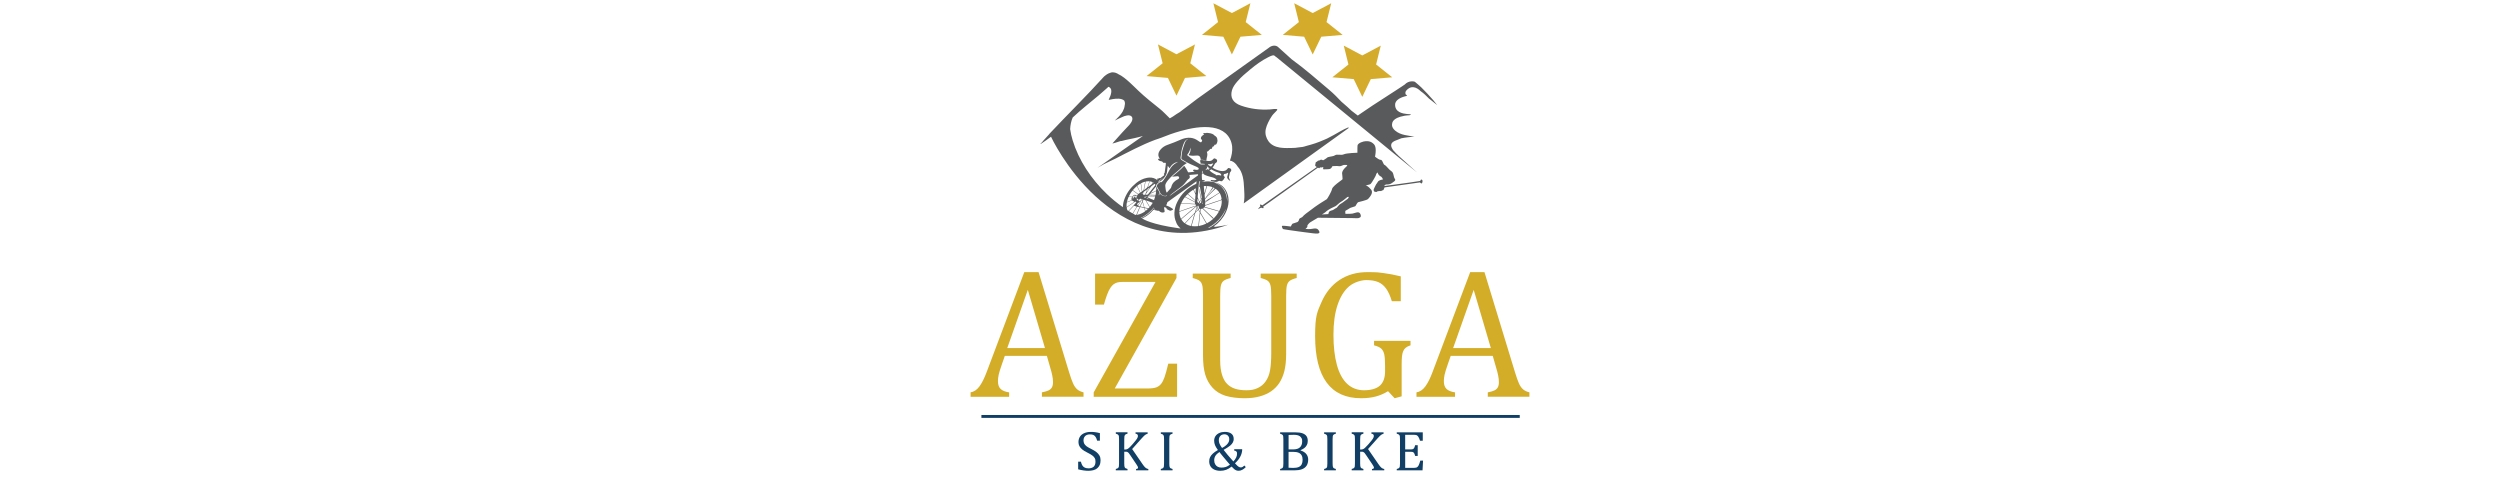<svg width="170" height="33" viewBox="0 0 170 33" fill="none" xmlns="http://www.w3.org/2000/svg">
<path d="M70.849 26.982V26.681C71.054 26.641 71.206 26.596 71.307 26.546C71.407 26.496 71.481 26.428 71.531 26.34C71.58 26.252 71.605 26.134 71.605 25.986C71.605 25.839 71.588 25.697 71.555 25.536C71.523 25.374 71.475 25.193 71.414 24.993L71.188 24.201H68.327L68.118 24.802C68.012 25.105 67.943 25.334 67.909 25.49C67.877 25.645 67.86 25.787 67.86 25.914C67.86 26.159 67.923 26.34 68.048 26.454C68.172 26.568 68.364 26.645 68.621 26.681V26.981H66V26.681C66.229 26.644 66.428 26.511 66.598 26.282C66.768 26.053 66.933 25.726 67.093 25.3L69.652 18.505H70.623L72.709 25.348C72.807 25.667 72.894 25.911 72.971 26.078C73.047 26.247 73.137 26.377 73.244 26.471C73.35 26.565 73.495 26.635 73.679 26.68V26.98H70.85L70.849 26.982ZM68.492 23.668H71.058L69.892 19.709L68.493 23.668H68.492Z" fill="#D3AC28"/>
<path d="M75.802 26.417H78.018C78.291 26.417 78.496 26.392 78.628 26.341C78.761 26.29 78.871 26.21 78.957 26.101C79.043 25.993 79.121 25.84 79.19 25.644C79.259 25.448 79.343 25.143 79.442 24.729H80.043V26.982H74.372V26.682L78.576 19.17H76.349C76.189 19.17 76.064 19.183 75.971 19.21C75.879 19.237 75.796 19.277 75.723 19.332C75.649 19.387 75.576 19.468 75.505 19.575C75.434 19.681 75.362 19.827 75.291 20.014C75.219 20.201 75.144 20.432 75.067 20.711H74.465V18.606H80.001V18.901L75.802 26.419L75.802 26.417Z" fill="#D3AC28"/>
<path d="M87.457 24.085C87.457 24.531 87.416 24.916 87.335 25.239C87.257 25.546 87.14 25.818 86.985 26.055C86.841 26.267 86.664 26.448 86.451 26.598C86.238 26.747 85.981 26.865 85.678 26.951C85.375 27.038 85.019 27.08 84.61 27.08C84.201 27.08 83.691 27.024 83.336 26.914C82.982 26.803 82.689 26.622 82.458 26.371C82.227 26.119 82.061 25.823 81.958 25.481C81.856 25.139 81.805 24.705 81.805 24.177V20.138C81.805 19.819 81.795 19.602 81.774 19.49C81.754 19.378 81.724 19.289 81.685 19.223C81.646 19.158 81.59 19.102 81.516 19.055C81.442 19.008 81.306 18.957 81.106 18.904V18.604H83.683V18.904C83.454 18.961 83.294 19.026 83.204 19.097C83.114 19.169 83.052 19.276 83.02 19.419C82.987 19.562 82.971 19.802 82.971 20.137V24.483C82.971 24.88 83.013 25.213 83.097 25.484C83.18 25.753 83.298 25.964 83.45 26.112C83.601 26.262 83.782 26.37 83.99 26.437C84.199 26.504 84.458 26.538 84.769 26.538C85.081 26.538 85.308 26.488 85.524 26.387C85.741 26.288 85.922 26.135 86.067 25.93C86.212 25.726 86.312 25.474 86.365 25.176C86.418 24.878 86.445 24.477 86.445 23.973V20.136C86.445 19.781 86.428 19.537 86.393 19.406C86.359 19.275 86.301 19.175 86.221 19.106C86.141 19.037 85.976 18.969 85.727 18.903V18.603H88.176V18.903C87.938 18.965 87.776 19.032 87.688 19.106C87.6 19.18 87.539 19.286 87.507 19.425C87.474 19.564 87.458 19.801 87.458 20.137V24.084L87.457 24.085Z" fill="#D3AC28"/>
<path d="M95.314 26.951L94.835 27.08L94.387 26.601C94.121 26.765 93.843 26.885 93.552 26.962C93.262 27.041 92.928 27.079 92.552 27.079C91.516 27.079 90.737 26.724 90.213 26.015C89.69 25.305 89.428 24.25 89.428 22.851C89.428 21.452 89.571 21.214 89.857 20.555C90.144 19.896 90.555 19.389 91.091 19.036C91.627 18.683 92.257 18.505 92.982 18.505C93.707 18.505 93.729 18.526 94.081 18.569C94.433 18.612 94.823 18.688 95.253 18.793V20.481H94.645C94.534 20.113 94.404 19.826 94.252 19.619C94.101 19.412 93.92 19.265 93.709 19.177C93.499 19.089 93.231 19.045 92.909 19.045C92.585 19.045 92.072 19.188 91.736 19.474C91.401 19.761 91.14 20.183 90.953 20.741C90.767 21.3 90.674 21.974 90.674 22.764C90.674 23.555 90.753 24.252 90.91 24.82C91.067 25.39 91.302 25.818 91.613 26.106C91.924 26.395 92.307 26.538 92.761 26.538C93.216 26.538 93.602 26.433 93.835 26.222C94.068 26.011 94.185 25.687 94.185 25.25V24.881C94.185 24.513 94.166 24.247 94.126 24.083C94.088 23.919 94.019 23.793 93.92 23.703C93.822 23.613 93.66 23.539 93.436 23.482V23.181H95.915V23.482C95.767 23.531 95.657 23.587 95.583 23.65C95.509 23.714 95.453 23.792 95.414 23.887C95.375 23.981 95.349 24.096 95.334 24.234C95.319 24.372 95.312 24.567 95.312 24.82V26.951L95.314 26.951Z" fill="#D3AC28"/>
<path d="M101.17 26.982V26.681C101.375 26.641 101.527 26.596 101.627 26.546C101.728 26.497 101.802 26.428 101.851 26.34C101.901 26.252 101.925 26.134 101.925 25.986C101.925 25.839 101.909 25.697 101.876 25.536C101.844 25.374 101.796 25.193 101.735 24.993L101.508 24.201H98.648L98.439 24.802C98.333 25.105 98.263 25.334 98.23 25.49C98.198 25.645 98.181 25.787 98.181 25.914C98.181 26.159 98.244 26.34 98.369 26.454C98.493 26.568 98.685 26.645 98.942 26.681V26.981H96.321V26.681C96.55 26.644 96.749 26.511 96.919 26.282C97.089 26.053 97.254 25.726 97.413 25.3L99.973 18.505H100.943L103.03 25.348C103.128 25.667 103.215 25.911 103.291 26.078C103.367 26.247 103.458 26.377 103.564 26.471C103.671 26.565 103.816 26.635 104 26.68V26.98H101.171L101.17 26.982ZM98.813 23.668H101.378L100.212 19.709L98.813 23.668H98.813Z" fill="#D3AC28"/>
<path d="M73.502 31.395C73.528 31.507 73.562 31.594 73.605 31.659C73.648 31.723 73.704 31.771 73.771 31.802C73.839 31.832 73.927 31.848 74.035 31.848C74.143 31.848 74.296 31.81 74.374 31.733C74.453 31.655 74.493 31.543 74.493 31.396C74.493 31.249 74.476 31.222 74.444 31.157C74.411 31.093 74.357 31.032 74.282 30.976C74.208 30.919 74.094 30.852 73.942 30.777C73.793 30.704 73.677 30.633 73.591 30.562C73.505 30.492 73.441 30.416 73.399 30.334C73.357 30.252 73.336 30.162 73.336 30.065C73.336 29.924 73.369 29.801 73.435 29.696C73.501 29.592 73.599 29.511 73.727 29.455C73.855 29.398 74.002 29.37 74.168 29.37C74.333 29.37 74.358 29.375 74.449 29.385C74.54 29.395 74.655 29.417 74.793 29.453V29.964H74.605C74.576 29.852 74.54 29.767 74.496 29.704C74.451 29.642 74.399 29.599 74.341 29.574C74.281 29.549 74.204 29.538 74.11 29.538C74.015 29.538 73.954 29.553 73.889 29.583C73.824 29.613 73.772 29.659 73.735 29.72C73.697 29.781 73.678 29.854 73.678 29.939C73.678 30.023 73.694 30.104 73.726 30.166C73.758 30.228 73.808 30.285 73.876 30.338C73.944 30.391 74.046 30.451 74.179 30.516C74.341 30.596 74.466 30.671 74.555 30.741C74.644 30.81 74.713 30.89 74.764 30.979C74.814 31.068 74.838 31.171 74.838 31.291C74.838 31.41 74.818 31.536 74.776 31.627C74.733 31.718 74.676 31.793 74.603 31.85C74.529 31.908 74.441 31.95 74.338 31.976C74.235 32.002 74.122 32.014 74 32.014C73.802 32.014 73.574 31.981 73.315 31.914V31.395H73.504H73.502Z" fill="#113E64"/>
<path d="M76.448 30.568H76.505C76.552 30.568 76.597 30.56 76.637 30.545C76.677 30.53 76.721 30.502 76.77 30.46C76.82 30.419 76.895 30.341 76.996 30.227C77.117 30.091 77.2 29.994 77.243 29.933C77.299 29.861 77.336 29.8 77.355 29.751C77.371 29.715 77.378 29.679 77.378 29.645C77.378 29.595 77.364 29.558 77.335 29.535C77.306 29.511 77.266 29.497 77.216 29.492V29.399H78.041V29.492C78.001 29.501 77.961 29.516 77.922 29.538C77.883 29.56 77.843 29.591 77.803 29.629C77.761 29.668 77.702 29.73 77.622 29.82L76.986 30.535L77.675 31.537C77.748 31.643 77.806 31.717 77.847 31.76C77.889 31.802 77.929 31.833 77.966 31.852C78.003 31.872 78.044 31.885 78.087 31.891V31.984H77.252V31.891C77.299 31.887 77.333 31.879 77.354 31.864C77.375 31.849 77.386 31.829 77.386 31.801C77.386 31.773 77.378 31.751 77.364 31.719C77.349 31.687 77.326 31.648 77.294 31.602L76.853 30.945C76.801 30.866 76.763 30.815 76.739 30.79C76.715 30.765 76.689 30.746 76.662 30.734C76.634 30.722 76.597 30.716 76.55 30.716H76.449V31.509C76.449 31.594 76.452 31.656 76.458 31.695C76.465 31.734 76.474 31.765 76.487 31.787C76.5 31.81 76.519 31.829 76.546 31.844C76.572 31.859 76.613 31.874 76.671 31.89V31.982H75.875V31.89C75.953 31.87 76.005 31.847 76.032 31.823C76.058 31.798 76.076 31.762 76.084 31.718C76.091 31.672 76.095 31.603 76.095 31.509V29.871C76.095 29.784 76.092 29.72 76.086 29.68C76.079 29.64 76.07 29.61 76.055 29.587C76.041 29.565 76.021 29.547 75.997 29.534C75.973 29.521 75.932 29.506 75.874 29.489V29.396H76.671V29.489C76.615 29.503 76.575 29.517 76.551 29.531C76.526 29.545 76.507 29.562 76.492 29.583C76.478 29.604 76.467 29.635 76.46 29.677C76.454 29.72 76.45 29.783 76.45 29.87L76.448 30.565V30.568Z" fill="#113E64"/>
<path d="M79.512 31.511C79.512 31.595 79.515 31.657 79.521 31.696C79.527 31.735 79.536 31.766 79.549 31.789C79.562 31.812 79.582 31.831 79.608 31.846C79.635 31.861 79.676 31.875 79.734 31.891V31.984H78.935V31.891C79.013 31.871 79.066 31.848 79.092 31.824C79.118 31.8 79.136 31.764 79.144 31.719C79.152 31.674 79.156 31.604 79.156 31.51V29.872C79.156 29.785 79.152 29.722 79.147 29.681C79.14 29.641 79.13 29.611 79.116 29.589C79.101 29.567 79.082 29.549 79.058 29.536C79.034 29.522 78.993 29.508 78.935 29.491V29.398H79.733V29.491C79.678 29.505 79.637 29.518 79.614 29.533C79.59 29.547 79.569 29.564 79.555 29.585C79.54 29.605 79.529 29.637 79.523 29.679C79.516 29.721 79.513 29.785 79.513 29.872V31.511H79.512Z" fill="#113E64"/>
<path d="M83.75 31.727C83.622 31.829 83.497 31.904 83.377 31.948C83.257 31.992 83.123 32.014 82.976 32.014C82.83 32.014 82.691 31.988 82.577 31.935C82.463 31.883 82.376 31.809 82.316 31.713C82.256 31.616 82.226 31.504 82.226 31.374C82.226 31.244 82.245 31.177 82.284 31.092C82.323 31.008 82.384 30.926 82.47 30.847C82.555 30.767 82.671 30.685 82.818 30.601C82.726 30.48 82.66 30.37 82.621 30.271C82.582 30.171 82.562 30.07 82.562 29.967C82.562 29.864 82.592 29.746 82.653 29.655C82.714 29.565 82.799 29.495 82.911 29.444C83.023 29.394 83.147 29.368 83.284 29.368C83.42 29.368 83.447 29.377 83.521 29.394C83.595 29.411 83.659 29.439 83.714 29.476C83.769 29.514 83.813 29.563 83.844 29.624C83.876 29.685 83.891 29.759 83.891 29.845C83.891 29.932 83.887 29.927 83.878 29.966C83.869 30.004 83.856 30.041 83.838 30.076C83.82 30.11 83.797 30.146 83.769 30.183C83.741 30.22 83.702 30.26 83.651 30.302C83.601 30.344 83.538 30.39 83.461 30.438C83.383 30.486 83.299 30.537 83.205 30.59C83.268 30.674 83.362 30.791 83.488 30.942C83.614 31.093 83.741 31.238 83.869 31.378C83.953 31.291 84.016 31.204 84.057 31.116C84.099 31.029 84.119 30.94 84.119 30.848C84.119 30.755 84.104 30.733 84.073 30.7C84.044 30.667 83.995 30.646 83.927 30.639V30.546H84.467V30.639C84.467 30.657 84.461 30.693 84.448 30.751C84.441 30.787 84.431 30.824 84.42 30.861C84.409 30.896 84.395 30.931 84.38 30.966C84.365 31.002 84.348 31.036 84.329 31.07C84.31 31.107 84.288 31.143 84.264 31.178C84.24 31.213 84.214 31.249 84.186 31.284C84.157 31.32 84.124 31.357 84.089 31.394C84.055 31.43 84.019 31.467 83.979 31.504C84.041 31.576 84.095 31.632 84.141 31.672C84.187 31.713 84.228 31.742 84.264 31.758C84.3 31.776 84.338 31.784 84.377 31.784C84.416 31.784 84.451 31.775 84.486 31.757C84.52 31.739 84.567 31.706 84.624 31.657L84.712 31.765C84.636 31.843 84.557 31.904 84.474 31.947C84.391 31.991 84.312 32.012 84.236 32.012C84.16 32.012 84.12 32.004 84.074 31.987C84.028 31.971 83.981 31.944 83.933 31.906C83.885 31.868 83.823 31.807 83.747 31.724H83.75L83.75 31.727ZM82.921 30.738C82.797 30.819 82.707 30.904 82.651 30.993C82.594 31.082 82.566 31.184 82.566 31.296C82.566 31.409 82.587 31.491 82.63 31.568C82.673 31.645 82.731 31.702 82.806 31.74C82.88 31.778 82.964 31.796 83.057 31.796C83.151 31.796 83.266 31.782 83.355 31.753C83.443 31.724 83.537 31.672 83.636 31.599C83.595 31.554 83.537 31.486 83.463 31.399L83.15 31.026C83.098 30.962 83.052 30.906 83.012 30.855L82.922 30.738L82.921 30.738ZM83.099 30.462C83.261 30.377 83.382 30.285 83.465 30.186C83.548 30.087 83.589 29.984 83.589 29.877C83.589 29.77 83.576 29.743 83.548 29.69C83.521 29.638 83.483 29.599 83.431 29.572C83.38 29.544 83.324 29.531 83.259 29.531C83.195 29.531 83.119 29.547 83.061 29.578C83.004 29.61 82.96 29.657 82.927 29.718C82.895 29.78 82.879 29.852 82.879 29.935C82.879 30.018 82.895 30.09 82.927 30.171C82.959 30.252 83.016 30.348 83.098 30.461L83.099 30.462Z" fill="#113E64"/>
<path d="M87.048 31.985V31.892C87.127 31.872 87.179 31.849 87.205 31.825C87.231 31.801 87.249 31.765 87.257 31.72C87.265 31.674 87.269 31.605 87.269 31.511V29.873C87.269 29.786 87.265 29.723 87.26 29.683C87.254 29.642 87.243 29.612 87.229 29.59C87.214 29.568 87.195 29.55 87.171 29.537C87.146 29.523 87.106 29.509 87.047 29.492V29.399H88.083C88.284 29.399 88.445 29.42 88.567 29.463C88.689 29.506 88.779 29.57 88.839 29.654C88.898 29.738 88.928 29.846 88.928 29.979C88.928 30.111 88.906 30.184 88.864 30.264C88.821 30.345 88.767 30.412 88.698 30.465C88.63 30.518 88.543 30.566 88.435 30.613V30.63C88.607 30.682 88.736 30.762 88.825 30.87C88.913 30.978 88.957 31.107 88.957 31.255C88.957 31.404 88.919 31.567 88.843 31.676C88.766 31.784 88.659 31.863 88.522 31.912C88.384 31.96 88.218 31.984 88.022 31.984H87.047L87.048 31.985ZM87.955 30.559C88.146 30.559 88.293 30.512 88.395 30.42C88.496 30.327 88.548 30.193 88.548 30.015C88.548 29.837 88.534 29.856 88.505 29.799C88.476 29.741 88.438 29.696 88.388 29.662C88.337 29.628 88.279 29.603 88.211 29.589C88.143 29.575 88.069 29.567 87.989 29.567C87.91 29.567 87.878 29.568 87.8 29.571C87.722 29.574 87.663 29.577 87.624 29.579V30.559H87.955L87.955 30.559ZM87.624 31.805C87.715 31.814 87.819 31.818 87.932 31.818C88.097 31.818 88.226 31.797 88.317 31.755C88.408 31.713 88.475 31.652 88.516 31.57C88.557 31.489 88.577 31.387 88.577 31.265C88.577 31.142 88.554 31.041 88.51 30.962C88.465 30.882 88.396 30.824 88.303 30.784C88.209 30.745 88.08 30.725 87.916 30.725H87.622V31.805H87.624Z" fill="#113E64"/>
<path d="M90.617 31.511C90.617 31.595 90.619 31.657 90.626 31.696C90.632 31.735 90.641 31.766 90.654 31.789C90.667 31.812 90.686 31.831 90.713 31.846C90.739 31.861 90.78 31.875 90.838 31.891V31.984H90.04V31.891C90.118 31.871 90.171 31.848 90.197 31.824C90.223 31.8 90.241 31.764 90.249 31.719C90.257 31.673 90.26 31.604 90.26 31.51V29.872C90.26 29.785 90.257 29.722 90.251 29.681C90.246 29.641 90.235 29.611 90.22 29.589C90.206 29.567 90.186 29.549 90.162 29.536C90.138 29.522 90.097 29.508 90.039 29.491V29.398H90.838V29.491C90.782 29.505 90.742 29.518 90.718 29.533C90.693 29.547 90.673 29.564 90.659 29.585C90.644 29.605 90.633 29.637 90.627 29.679C90.62 29.721 90.617 29.785 90.617 29.872V31.511Z" fill="#113E64"/>
<path d="M92.49 30.568H92.546C92.594 30.568 92.638 30.56 92.679 30.545C92.719 30.53 92.763 30.502 92.812 30.46C92.861 30.418 92.936 30.341 93.037 30.227C93.159 30.091 93.242 29.994 93.285 29.933C93.34 29.861 93.378 29.8 93.397 29.751C93.412 29.715 93.42 29.679 93.42 29.645C93.42 29.595 93.405 29.558 93.376 29.535C93.347 29.511 93.308 29.497 93.257 29.492V29.399H94.083V29.492C94.042 29.501 94.003 29.516 93.964 29.538C93.925 29.56 93.885 29.591 93.845 29.629C93.803 29.668 93.744 29.73 93.663 29.82L93.027 30.535L93.717 31.537C93.79 31.643 93.847 31.717 93.889 31.76C93.93 31.802 93.97 31.833 94.008 31.852C94.046 31.872 94.087 31.885 94.129 31.891V31.984H93.294V31.891C93.34 31.887 93.375 31.879 93.396 31.864C93.417 31.85 93.427 31.829 93.427 31.801C93.427 31.773 93.42 31.751 93.405 31.719C93.391 31.686 93.368 31.648 93.336 31.602L92.895 30.945C92.843 30.866 92.805 30.815 92.781 30.79C92.757 30.765 92.731 30.746 92.703 30.734C92.674 30.722 92.638 30.716 92.591 30.716H92.49V31.509C92.49 31.594 92.493 31.656 92.499 31.695C92.506 31.734 92.515 31.765 92.528 31.787C92.541 31.81 92.56 31.829 92.587 31.844C92.613 31.859 92.654 31.874 92.712 31.89V31.982H91.916V31.89C91.994 31.87 92.046 31.847 92.073 31.823C92.099 31.798 92.117 31.762 92.125 31.718C92.133 31.672 92.136 31.603 92.136 31.509V29.871C92.136 29.784 92.133 29.72 92.127 29.68C92.122 29.64 92.111 29.61 92.096 29.587C92.082 29.565 92.062 29.547 92.038 29.534C92.014 29.521 91.973 29.506 91.915 29.489V29.396H92.712V29.489C92.656 29.503 92.616 29.517 92.592 29.531C92.567 29.545 92.548 29.562 92.533 29.583C92.519 29.604 92.508 29.635 92.501 29.677C92.495 29.72 92.491 29.783 92.491 29.87L92.489 30.565L92.49 30.568H92.49Z" fill="#113E64"/>
<path d="M96.748 29.399V29.971H96.562C96.544 29.909 96.523 29.855 96.504 29.809C96.483 29.763 96.462 29.723 96.441 29.691C96.419 29.66 96.395 29.635 96.369 29.615C96.343 29.597 96.313 29.584 96.277 29.577C96.242 29.57 96.2 29.566 96.151 29.566H95.552V30.558H95.958C96.013 30.558 96.057 30.55 96.088 30.534C96.12 30.518 96.147 30.491 96.167 30.453C96.188 30.415 96.208 30.355 96.228 30.275H96.405V31.002H96.228C96.21 30.926 96.19 30.869 96.169 30.83C96.147 30.792 96.122 30.765 96.092 30.748C96.062 30.732 96.018 30.723 95.959 30.723H95.553V31.816H96.142C96.205 31.816 96.254 31.81 96.293 31.8C96.332 31.79 96.365 31.771 96.393 31.745C96.421 31.719 96.445 31.685 96.467 31.644C96.488 31.604 96.506 31.56 96.521 31.514C96.535 31.47 96.555 31.404 96.581 31.319H96.768L96.732 31.983H94.979V31.891C95.057 31.871 95.11 31.848 95.136 31.824C95.162 31.799 95.18 31.763 95.188 31.718C95.196 31.673 95.2 31.604 95.2 31.51V29.872C95.2 29.785 95.196 29.721 95.191 29.681C95.185 29.641 95.174 29.61 95.16 29.588C95.145 29.566 95.126 29.548 95.102 29.535C95.077 29.522 95.037 29.507 94.978 29.49V29.398H96.749L96.748 29.399Z" fill="#113E64"/>
<path d="M103.343 28.219H66.736V28.416H103.343V28.219Z" fill="#113E64"/>
<path d="M83.768 0.888L85.026 0.221L84.709 1.503L85.803 2.372L84.349 2.497L83.768 3.703L83.187 2.497L81.733 2.372L82.827 1.503L82.51 0.221L83.768 0.888Z" fill="#D5AB2B"/>
<path d="M92.535 14.678C92.535 14.656 92.531 14.63 92.523 14.602C92.434 14.297 92.148 14.5 91.965 14.525C91.853 14.54 91.698 14.542 91.595 14.541C91.588 14.541 91.58 14.541 91.573 14.541C91.558 14.541 91.546 14.541 91.534 14.54H91.527C91.502 14.539 91.488 14.539 91.488 14.539C91.488 14.539 91.488 14.535 91.486 14.529V14.525C91.486 14.523 91.486 14.52 91.485 14.516C91.485 14.513 91.484 14.509 91.483 14.505C91.483 14.503 91.483 14.501 91.483 14.499C91.481 14.474 91.478 14.442 91.478 14.411C91.478 14.373 91.481 14.339 91.494 14.33C91.528 14.305 91.765 14.184 91.794 14.152C91.797 14.148 91.804 14.144 91.814 14.139C91.838 14.128 91.88 14.114 91.927 14.1C91.937 14.097 91.946 14.095 91.956 14.091L91.966 14.088L91.977 14.084L91.987 14.081C92.036 14.065 92.085 14.051 92.12 14.038C92.145 14.028 92.164 14.02 92.17 14.013C92.179 14.003 92.194 13.976 92.212 13.944C92.223 13.924 92.234 13.902 92.248 13.881L92.252 13.873C92.286 13.816 92.323 13.762 92.355 13.749C92.421 13.721 92.957 13.62 93.034 13.525C93.055 13.5 93.091 13.46 93.131 13.411C93.136 13.405 93.141 13.399 93.146 13.393C93.148 13.39 93.151 13.386 93.153 13.383C93.224 13.29 93.297 13.17 93.295 13.052C93.293 12.998 93.276 12.943 93.234 12.893C93.045 12.662 92.888 12.602 92.865 12.602C92.901 12.594 93.026 12.581 93.121 12.547C93.158 12.534 93.192 12.518 93.213 12.497C93.287 12.426 93.58 11.921 93.578 11.871C93.578 11.87 93.578 11.868 93.577 11.867C93.575 11.866 93.574 11.863 93.574 11.859C93.576 11.823 93.674 11.722 93.674 11.722C93.674 11.722 93.695 11.796 93.725 11.85C93.738 11.873 93.752 11.892 93.767 11.901C93.802 11.922 93.806 11.947 93.83 11.966C93.832 11.969 93.835 11.97 93.837 11.971C93.839 11.973 93.842 11.975 93.845 11.976C93.854 11.981 93.866 11.985 93.88 11.989C93.954 12.006 94.036 12.175 94.046 12.196C94.046 12.197 94.046 12.198 94.046 12.198H94.045C94.045 12.198 94.044 12.198 94.042 12.198C94.008 12.204 93.757 12.253 93.701 12.353C93.671 12.408 93.642 12.448 93.623 12.475C93.613 12.487 93.605 12.496 93.6 12.502L93.597 12.505C93.596 12.507 93.594 12.509 93.593 12.509C93.591 12.511 93.589 12.513 93.589 12.513C93.589 12.513 93.555 12.576 93.517 12.65C93.51 12.664 93.503 12.678 93.496 12.692L93.491 12.702C93.489 12.706 93.487 12.711 93.484 12.715C93.452 12.78 93.422 12.842 93.416 12.866C93.414 12.871 93.413 12.877 93.412 12.883C93.412 12.887 93.411 12.891 93.411 12.895C93.411 12.897 93.411 12.899 93.411 12.902C93.411 12.906 93.411 12.91 93.411 12.915C93.411 12.928 93.412 12.943 93.415 12.957C93.416 12.962 93.417 12.966 93.418 12.971C93.418 12.972 93.418 12.973 93.419 12.974C93.428 13.004 93.444 13.027 93.468 13.031C93.478 13.033 93.49 13.037 93.502 13.04L93.507 13.042C93.549 13.056 93.596 13.072 93.649 13.026C93.721 12.964 93.752 13.025 93.804 12.992C93.806 12.991 93.807 12.991 93.808 12.99C93.829 12.979 93.847 12.984 93.866 12.989L93.873 12.991C93.882 12.994 93.893 12.997 93.903 12.996C93.909 12.996 93.915 12.995 93.921 12.992C93.929 12.989 93.937 12.984 93.945 12.975C93.998 12.921 94.058 12.969 94.087 12.894C94.089 12.89 94.091 12.885 94.093 12.881L94.096 12.874C94.102 12.859 94.108 12.843 94.114 12.828L94.116 12.825L94.117 12.823C94.118 12.819 94.12 12.814 94.122 12.811L94.127 12.8C94.127 12.798 94.128 12.796 94.129 12.794L94.135 12.78C94.139 12.769 94.142 12.761 94.145 12.755C94.145 12.753 94.146 12.751 94.147 12.749C94.147 12.749 94.148 12.746 94.149 12.746V12.744L96.562 12.403C96.562 12.403 96.701 12.603 96.733 12.332C96.737 12.273 96.709 12.224 96.674 12.212C96.64 12.2 96.6 12.221 96.579 12.303C96.464 12.33 95.431 12.473 94.742 12.567C94.734 12.567 94.727 12.569 94.72 12.569C94.5 12.599 94.317 12.624 94.214 12.638L94.187 12.641C94.151 12.646 94.129 12.649 94.124 12.65C94.123 12.65 94.123 12.65 94.123 12.65C94.123 12.65 94.182 12.542 94.275 12.544C94.369 12.546 94.519 12.545 94.643 12.452C94.647 12.448 94.652 12.445 94.657 12.442C94.672 12.431 94.687 12.421 94.701 12.41L94.71 12.405C94.712 12.403 94.715 12.401 94.718 12.399L94.726 12.394C94.804 12.341 94.878 12.289 94.877 12.226C94.877 12.22 94.876 12.215 94.875 12.21C94.871 12.193 94.863 12.176 94.848 12.158C94.748 12.034 94.785 11.749 94.616 11.643C94.613 11.642 94.61 11.64 94.607 11.639C94.463 11.545 94.298 11.318 94.197 11.242C94.095 11.165 94.165 11.22 94.151 11.217C94.146 11.215 94.141 11.213 94.136 11.209C94.1 11.186 94.071 11.116 94.039 11.046L94.034 11.036C94.01 10.982 93.984 10.929 93.953 10.898C93.934 10.879 93.914 10.869 93.891 10.87C93.855 10.873 93.806 10.855 93.755 10.827C93.749 10.825 93.743 10.822 93.739 10.818C93.73 10.814 93.722 10.809 93.714 10.805C93.606 10.74 93.501 10.65 93.501 10.65C93.504 10.636 93.55 10.432 93.549 10.222C93.548 10.073 93.524 9.921 93.445 9.827C93.443 9.824 93.439 9.82 93.436 9.817C93.41 9.789 93.385 9.764 93.359 9.743C93.23 9.636 93.104 9.607 92.992 9.601C92.947 9.598 92.905 9.6 92.865 9.601C92.706 9.605 92.32 9.726 92.31 9.907C92.307 9.962 92.305 10.026 92.304 10.09V10.103C92.304 10.143 92.304 10.184 92.304 10.22C92.304 10.265 92.304 10.305 92.304 10.334C92.304 10.337 92.304 10.34 92.304 10.342C92.304 10.347 92.304 10.352 92.304 10.356C92.304 10.374 92.304 10.386 92.304 10.386C92.304 10.386 91.566 10.405 91.381 10.493C91.197 10.581 90.916 10.461 90.782 10.558C90.734 10.594 90.662 10.613 90.585 10.628C90.567 10.632 90.549 10.635 90.531 10.638L90.517 10.641C90.496 10.644 90.474 10.648 90.454 10.652C90.362 10.668 90.279 10.686 90.236 10.727C90.223 10.739 90.21 10.751 90.196 10.762C90.097 10.84 89.969 10.901 89.969 10.901C89.965 10.899 89.936 10.882 89.9 10.87C89.898 10.869 89.895 10.868 89.893 10.867C89.854 10.856 89.81 10.85 89.784 10.876C89.772 10.888 89.758 10.895 89.742 10.901C89.74 10.901 89.738 10.902 89.735 10.903C89.681 10.92 89.616 10.915 89.594 10.955C89.58 10.979 89.55 10.993 89.522 11.006C89.52 11.007 89.519 11.007 89.516 11.009C89.49 11.021 89.466 11.034 89.465 11.056C89.465 11.057 89.465 11.058 89.465 11.06C89.465 11.063 89.465 11.066 89.465 11.069C89.465 11.089 89.458 11.117 89.45 11.146V11.15C89.449 11.15 89.448 11.155 89.448 11.155C89.438 11.192 89.428 11.229 89.429 11.25C89.429 11.255 89.429 11.258 89.431 11.261C89.436 11.27 89.451 11.286 89.469 11.302C89.485 11.316 89.502 11.33 89.516 11.341L89.52 11.345C89.532 11.354 89.541 11.361 89.541 11.361L85.838 13.964C85.838 13.964 85.688 13.869 85.675 13.926C85.671 13.943 85.68 13.975 85.71 14.027C85.682 14.052 85.657 14.076 85.636 14.1C85.588 14.152 85.556 14.197 85.543 14.216C85.541 14.218 85.54 14.22 85.539 14.221C85.538 14.222 85.538 14.223 85.537 14.224C85.537 14.225 85.758 14.121 85.758 14.121C85.758 14.121 85.785 14.134 85.817 14.144C85.863 14.159 85.921 14.17 85.923 14.128C85.924 14.112 85.916 14.088 85.896 14.054C85.953 14.008 89.619 11.4 89.619 11.4C89.619 11.4 89.731 11.47 89.74 11.417C89.74 11.415 89.74 11.413 89.74 11.411C89.74 11.407 89.741 11.403 89.742 11.401C89.758 11.357 89.872 11.409 89.876 11.388C89.876 11.387 89.876 11.386 89.876 11.385C89.873 11.363 89.954 11.376 89.989 11.373C89.989 11.373 89.99 11.373 89.99 11.373V11.372C89.992 11.368 89.994 11.365 89.996 11.363C89.997 11.362 89.998 11.361 89.999 11.361C89.999 11.361 90 11.361 90.001 11.361C90.001 11.361 90.003 11.362 90.003 11.363C90.003 11.364 90.003 11.365 90.004 11.365C90.004 11.365 90.004 11.365 90.004 11.366C90.004 11.366 90.004 11.367 90.004 11.367C90.004 11.367 90.004 11.367 90.004 11.368C90.004 11.368 90.004 11.368 90.003 11.369C90.003 11.369 90.001 11.369 90.001 11.37C90.001 11.37 90 11.37 89.999 11.37C89.999 11.37 89.997 11.37 89.996 11.37C89.995 11.37 89.994 11.37 89.993 11.37L89.992 11.374V11.375C89.987 11.385 89.981 11.399 89.977 11.414C89.976 11.418 89.975 11.421 89.974 11.426C89.974 11.43 89.973 11.434 89.972 11.437C89.971 11.446 89.97 11.453 89.971 11.461C89.971 11.492 89.983 11.517 90.016 11.515C90.052 11.512 90.103 11.512 90.159 11.511C90.163 11.511 90.167 11.511 90.172 11.511C90.25 11.51 90.338 11.507 90.409 11.495C90.413 11.495 90.417 11.494 90.42 11.493C90.514 11.469 90.575 11.363 90.597 11.318C90.602 11.307 90.605 11.3 90.606 11.298C90.606 11.298 90.952 11.277 91.044 11.3C91.137 11.324 91.275 11.255 91.341 11.228C91.351 11.224 91.367 11.22 91.386 11.217C91.47 11.204 91.615 11.207 91.613 11.254C91.613 11.262 91.607 11.272 91.596 11.284C91.595 11.285 91.593 11.287 91.592 11.288C91.554 11.323 91.495 11.377 91.437 11.44C91.432 11.446 91.427 11.45 91.422 11.456C91.42 11.459 91.418 11.462 91.416 11.464C91.335 11.558 91.262 11.67 91.263 11.78C91.263 11.79 91.263 11.8 91.265 11.809C91.272 11.861 91.276 11.908 91.279 11.951C91.279 11.957 91.28 11.962 91.281 11.967C91.288 12.075 91.288 12.148 91.295 12.175C91.295 12.177 91.296 12.179 91.297 12.181C91.299 12.185 91.284 12.199 91.257 12.22C91.23 12.242 91.246 12.229 91.239 12.234C91.221 12.249 91.198 12.266 91.172 12.285C91.164 12.291 91.155 12.298 91.146 12.305C91.137 12.312 91.127 12.319 91.118 12.326C91.108 12.333 91.098 12.341 91.088 12.348C91.077 12.356 91.068 12.363 91.057 12.371C90.86 12.52 90.608 12.722 90.582 12.844C90.539 13.049 90.249 13.533 90.221 13.545C90.203 13.553 89.979 13.692 89.758 13.836L89.736 13.85C89.687 13.883 89.638 13.915 89.593 13.946C89.523 13.992 89.46 14.036 89.411 14.072C89.264 14.18 89.001 14.37 88.812 14.519C88.703 14.606 88.618 14.68 88.595 14.716C88.555 14.778 88.469 14.803 88.406 14.839C88.369 14.861 88.341 14.887 88.336 14.928C88.324 15.037 88.229 15.098 88.229 15.098C88.227 15.098 88.213 15.104 88.191 15.111C88.184 15.113 88.177 15.116 88.169 15.119C88.143 15.128 88.111 15.139 88.077 15.15L88.068 15.153C88.067 15.153 88.065 15.155 88.064 15.155L88.055 15.158C88.001 15.177 87.947 15.193 87.919 15.201C87.917 15.201 87.915 15.202 87.913 15.202C87.909 15.203 87.906 15.204 87.904 15.204C87.862 15.212 87.776 15.403 87.776 15.403C87.776 15.403 87.642 15.385 87.501 15.37L87.484 15.368C87.368 15.357 87.25 15.348 87.201 15.356C87.191 15.357 87.183 15.36 87.18 15.363C87.153 15.388 87.18 15.464 87.209 15.52C87.222 15.545 87.235 15.566 87.243 15.575C87.243 15.575 87.243 15.575 87.244 15.575C87.261 15.585 87.451 15.616 87.708 15.653C87.715 15.654 87.721 15.655 87.728 15.656C87.882 15.678 88.059 15.703 88.236 15.727L88.294 15.736C88.431 15.754 88.567 15.772 88.693 15.789C88.705 15.79 88.718 15.792 88.73 15.794C88.736 15.794 88.743 15.795 88.749 15.796C89 15.83 89.202 15.855 89.271 15.863C89.499 15.889 89.797 15.925 89.707 15.728C89.705 15.723 89.703 15.719 89.7 15.714C89.603 15.528 89.483 15.518 89.307 15.546C89.282 15.55 89.256 15.555 89.228 15.56C89.057 15.592 88.876 15.577 88.803 15.57C88.79 15.568 88.781 15.567 88.775 15.566H88.77C88.77 15.566 88.774 15.563 88.781 15.558C88.805 15.539 88.866 15.487 88.892 15.436C88.9 15.42 88.905 15.404 88.904 15.39C88.904 15.385 88.903 15.38 88.902 15.376C88.9 15.372 88.9 15.367 88.899 15.362C88.897 15.32 88.946 15.258 88.995 15.208C89.007 15.196 89.018 15.184 89.029 15.174C89.034 15.168 89.04 15.164 89.045 15.159C89.063 15.143 89.078 15.13 89.087 15.123C89.087 15.123 89.09 15.121 89.09 15.121H89.091C89.106 15.11 89.212 15.047 89.324 14.98C89.336 14.973 89.348 14.966 89.359 14.959L89.375 14.95C89.409 14.929 89.443 14.909 89.475 14.891C89.557 14.843 89.619 14.806 89.619 14.806C89.619 14.806 92.026 14.831 92.097 14.832C92.133 14.834 92.274 14.852 92.387 14.828L92.485 14.786C92.518 14.761 92.539 14.726 92.54 14.675L92.535 14.678ZM91.389 13.707C91.385 13.71 91.381 13.713 91.378 13.716L91.367 13.725C91.335 13.748 91.304 13.771 91.274 13.791C91.225 13.825 91.183 13.852 91.159 13.863C91.107 13.885 91.026 13.972 90.969 14.04C90.931 14.086 90.903 14.123 90.903 14.123L90.754 14.206C90.752 14.209 90.744 14.215 90.733 14.223C90.732 14.224 90.73 14.225 90.729 14.226C90.7 14.247 90.652 14.279 90.602 14.296C90.591 14.299 90.58 14.302 90.57 14.304C90.564 14.305 90.559 14.306 90.553 14.307C90.47 14.326 90.404 14.363 90.371 14.422C90.368 14.426 90.367 14.43 90.364 14.433C90.335 14.494 90.327 14.558 90.327 14.558L89.888 14.583C89.888 14.583 90.124 14.449 90.186 14.375C90.191 14.37 90.198 14.363 90.207 14.355C90.212 14.35 90.219 14.345 90.225 14.341C90.229 14.337 90.234 14.334 90.239 14.33C90.372 14.233 90.685 14.065 90.772 14.038C90.773 14.038 90.775 14.038 90.777 14.037C90.782 14.036 90.789 14.033 90.795 14.03C90.895 13.984 91.074 13.78 91.183 13.727C91.227 13.706 91.302 13.652 91.378 13.595C91.489 13.51 91.602 13.415 91.621 13.398C91.621 13.398 91.622 13.397 91.622 13.397H91.624C91.691 13.371 91.714 13.381 91.714 13.406C91.714 13.424 91.7 13.451 91.682 13.476C91.675 13.486 91.667 13.495 91.659 13.505C91.657 13.507 91.654 13.509 91.652 13.512C91.637 13.528 91.622 13.541 91.61 13.547C91.595 13.555 91.566 13.576 91.529 13.603C91.492 13.63 91.447 13.664 91.401 13.698L91.39 13.707L91.389 13.707Z" fill="#595A5C"/>
<path d="M79.418 5.298L80 6.504L80.581 5.298L82.034 5.174L80.94 4.304L81.258 3.021L80 3.689L78.742 3.021L79.059 4.304L77.964 5.174L79.418 5.298Z" fill="#D5AB2B"/>
<path d="M89.264 0.888L88.006 0.221L88.323 1.503L87.228 2.372L88.682 2.497L89.264 3.703L89.846 2.497L91.299 2.372L90.204 1.503L90.522 0.221L89.264 0.888Z" fill="#D5AB2B"/>
<path d="M93.215 5.38L92.635 6.585L92.053 5.38L90.599 5.255L91.694 4.385L91.377 3.103L92.635 3.77L93.892 3.103L93.576 4.385L94.669 5.255L93.215 5.38Z" fill="#D5AB2B"/>
<path d="M72.471 10.173C72.432 10.11 72.388 10.048 72.341 9.987C72.296 9.927 72.246 9.866 72.218 9.796C72.215 9.79 72.204 9.792 72.206 9.799C72.226 9.871 72.252 9.94 72.291 10.007C72.33 10.073 72.376 10.136 72.416 10.202C72.435 10.234 72.491 10.205 72.471 10.173H72.471Z" fill="#D5AB2B"/>
<path d="M97.441 6.79C97.191 6.501 96.93 6.219 96.654 5.949C96.516 5.812 96.359 5.689 96.21 5.56C96.147 5.539 96.08 5.528 96.009 5.529C95.825 5.532 95.641 5.616 95.528 5.744C95.452 5.794 95.378 5.846 95.303 5.896C95.172 5.981 95.042 6.068 94.911 6.153C94.648 6.323 94.385 6.492 94.123 6.663C93.591 7.006 93.06 7.349 92.542 7.711C92.472 7.76 92.401 7.809 92.331 7.858C92.299 7.833 92.266 7.809 92.232 7.783C92.123 7.701 92.017 7.616 91.909 7.535C91.811 7.441 91.71 7.35 91.611 7.259C91.484 7.14 91.351 7.027 91.216 6.915C90.954 6.636 90.683 6.362 90.385 6.11C89.547 5.402 88.725 4.678 87.831 4.03L86.886 3.177H86.88C86.875 3.173 86.871 3.168 86.865 3.164C86.773 3.102 86.661 3.095 86.551 3.113C86.467 3.126 86.385 3.169 86.319 3.218C86.307 3.227 86.294 3.237 86.282 3.247L86.037 3.422L81.43 6.706C81.244 6.846 81.058 6.987 80.874 7.129C80.653 7.298 80.43 7.465 80.208 7.632C80.072 7.712 79.938 7.794 79.812 7.887C79.799 7.896 79.785 7.906 79.771 7.916C79.695 7.955 79.622 8.001 79.549 8.047C79.541 8.04 79.532 8.033 79.525 8.025C79.302 7.813 79.101 7.587 78.858 7.393C78.359 6.995 77.857 6.598 77.399 6.16C77.208 5.979 77.026 5.792 76.831 5.616C76.589 5.4 76.325 5.164 76.017 5.026C76.001 5.014 75.984 5.002 75.967 4.993C75.883 4.947 75.778 4.921 75.68 4.917C75.616 4.914 75.556 4.925 75.501 4.949H75.5C75.418 4.972 75.34 5.012 75.269 5.055C75.232 5.079 75.198 5.104 75.166 5.131C75.136 5.154 75.106 5.176 75.078 5.201C73.882 6.523 72.6 7.781 71.377 9.081C71.356 9.107 71.336 9.132 71.316 9.156C71.18 9.31 71.044 9.461 70.905 9.611C70.902 9.615 70.903 9.619 70.905 9.621C70.86 9.67 70.814 9.719 70.767 9.766C70.72 9.813 70.77 9.791 70.781 9.783C71.015 9.628 71.244 9.465 71.469 9.297C71.469 9.297 75.508 18.097 83.512 15.283C83.262 15.336 83.008 15.378 82.754 15.409C82.709 15.415 82.664 15.421 82.619 15.426C82.597 15.406 82.565 15.395 82.529 15.402C82.884 15.156 83.157 14.848 83.341 14.472C83.459 14.229 83.535 13.976 83.543 13.71C83.55 13.507 83.52 13.308 83.443 13.117C83.303 12.772 83.052 12.526 82.656 12.41C82.556 12.381 82.451 12.37 82.348 12.352C82.239 12.334 82.13 12.327 82.018 12.338C81.919 12.347 81.821 12.364 81.72 12.373C81.722 12.363 81.728 12.354 81.735 12.356C81.799 12.369 81.839 12.325 81.891 12.31C81.911 12.304 81.923 12.293 81.917 12.271C81.91 12.252 81.893 12.23 81.877 12.238C81.837 12.255 81.803 12.253 81.767 12.235C81.767 12.235 81.765 12.235 81.763 12.235C81.742 12.241 81.74 12.23 81.737 12.215C81.72 12.11 81.729 12.004 81.722 11.898C81.718 11.845 81.75 11.818 81.785 11.789C81.8 11.776 81.807 11.777 81.816 11.795C81.842 11.842 81.883 11.876 81.936 11.899C82.028 11.941 82.124 11.973 82.222 11.999C82.404 12.044 82.589 12.082 82.731 12.208C82.731 12.21 82.722 12.213 82.714 12.217C82.643 12.26 82.565 12.262 82.484 12.251C82.451 12.246 82.418 12.241 82.384 12.238C82.357 12.235 82.337 12.248 82.331 12.273C82.325 12.3 82.348 12.307 82.369 12.312C82.425 12.326 82.48 12.34 82.536 12.354C82.657 12.382 82.772 12.376 82.876 12.307C82.897 12.293 82.913 12.29 82.938 12.3C82.975 12.316 83.016 12.318 83.056 12.324C83.078 12.327 83.103 12.324 83.112 12.309C83.13 12.28 83.162 12.26 83.176 12.233C83.197 12.197 83.258 12.178 83.24 12.124C83.24 12.122 83.248 12.118 83.251 12.115C83.301 12.072 83.301 12.051 83.257 12.005C83.252 12 83.248 11.995 83.244 11.992C83.211 11.966 83.19 11.941 83.217 11.9C83.225 11.889 83.225 11.872 83.224 11.857C83.222 11.838 83.233 11.833 83.25 11.832C83.334 11.83 83.406 11.8 83.477 11.76C83.486 11.755 83.497 11.742 83.508 11.748C83.52 11.757 83.512 11.771 83.511 11.782C83.503 11.854 83.477 11.922 83.457 11.991C83.44 12.049 83.445 12.099 83.478 12.148C83.507 12.193 83.546 12.23 83.592 12.261C83.609 12.272 83.63 12.298 83.65 12.283C83.673 12.266 83.64 12.248 83.633 12.23C83.631 12.225 83.627 12.222 83.624 12.217C83.583 12.153 83.56 12.086 83.574 12.008C83.586 11.94 83.614 11.874 83.619 11.805C83.623 11.753 83.641 11.711 83.682 11.672C83.731 11.625 83.738 11.56 83.711 11.505C83.685 11.454 83.621 11.433 83.558 11.425C83.508 11.419 83.486 11.455 83.462 11.487C83.419 11.544 83.366 11.589 83.292 11.61C83.21 11.633 83.124 11.64 83.04 11.629C82.832 11.6 82.646 11.523 82.471 11.419C82.449 11.406 82.451 11.397 82.465 11.38C82.519 11.314 82.563 11.243 82.596 11.167C82.613 11.127 82.638 11.095 82.68 11.073C82.751 11.037 82.766 10.978 82.763 10.911C82.761 10.892 82.763 10.872 82.745 10.858C82.711 10.829 82.677 10.802 82.634 10.785C82.573 10.762 82.549 10.766 82.508 10.812C82.458 10.868 82.404 10.919 82.323 10.937C82.207 10.962 82.092 10.946 81.978 10.925C81.91 10.914 81.842 10.893 81.772 10.887C81.724 10.883 81.673 10.876 81.626 10.899C81.591 10.916 81.579 10.952 81.609 10.974C81.64 10.997 81.637 11.023 81.635 11.052C81.634 11.068 81.635 11.084 81.632 11.099C81.628 11.12 81.635 11.131 81.661 11.13C81.689 11.13 81.718 11.132 81.746 11.132C81.798 11.132 81.848 11.137 81.899 11.143C81.916 11.145 81.929 11.15 81.922 11.169C81.917 11.181 81.917 11.196 81.891 11.189C81.856 11.18 81.819 11.177 81.782 11.183C81.693 11.197 81.616 11.175 81.544 11.127C81.494 11.094 81.442 11.064 81.389 11.035C81.157 10.903 80.96 10.733 80.752 10.574C80.724 10.552 80.719 10.535 80.743 10.506C80.812 10.423 80.864 10.331 80.9 10.232C80.924 10.168 80.939 10.1 80.958 10.035C80.97 10.136 80.962 10.234 80.933 10.332C80.913 10.403 80.872 10.464 80.834 10.527C80.827 10.537 80.817 10.548 80.841 10.553C80.888 10.562 80.935 10.576 80.983 10.582C81.121 10.6 81.258 10.583 81.395 10.576C81.506 10.569 81.579 10.61 81.618 10.704C81.641 10.757 81.646 10.814 81.65 10.872C81.708 10.862 81.764 10.861 81.821 10.872C81.881 10.883 81.94 10.899 81.999 10.917C82.014 10.922 82.031 10.929 82.033 10.904C82.039 10.805 82.067 10.708 82.09 10.609C82.11 10.52 82.104 10.431 82.072 10.344C82.063 10.321 82.058 10.3 82.099 10.304C82.121 10.306 82.144 10.294 82.155 10.277C82.191 10.222 82.252 10.19 82.294 10.14C82.309 10.121 82.326 10.116 82.353 10.123C82.391 10.133 82.407 10.121 82.415 10.085C82.419 10.067 82.424 10.05 82.429 10.032C82.439 9.996 82.455 9.966 82.503 9.961C82.523 9.959 82.539 9.945 82.549 9.928C82.561 9.905 82.575 9.884 82.583 9.862C82.591 9.839 82.603 9.834 82.628 9.838C82.671 9.847 82.695 9.829 82.716 9.796C82.745 9.748 82.765 9.697 82.779 9.643C82.794 9.58 82.794 9.519 82.774 9.46C82.773 9.45 82.773 9.439 82.771 9.429C82.763 9.394 82.747 9.36 82.725 9.33C82.701 9.298 82.672 9.271 82.638 9.248C82.624 9.239 82.609 9.23 82.594 9.222C82.579 9.207 82.564 9.192 82.548 9.176C82.484 9.118 82.394 9.082 82.305 9.063C82.254 9.053 82.201 9.049 82.148 9.042C82.103 9.037 82.049 9.024 82.008 9.047C82.008 9.047 82.008 9.047 82.008 9.049C81.955 9.046 81.901 9.046 81.848 9.049C81.825 9.05 81.821 9.055 81.824 9.075C81.831 9.111 81.857 9.134 81.886 9.159C81.834 9.169 81.785 9.179 81.768 9.227C81.743 9.238 81.724 9.256 81.711 9.279C81.709 9.282 81.707 9.285 81.705 9.288V9.289C81.704 9.286 81.703 9.283 81.702 9.28C81.689 9.289 81.686 9.303 81.681 9.315C81.657 9.377 81.641 9.447 81.707 9.489C81.763 9.526 81.75 9.555 81.731 9.599C81.691 9.688 81.661 9.699 81.574 9.641C81.504 9.594 81.437 9.544 81.365 9.503C81.196 9.405 81.013 9.358 80.812 9.367C80.627 9.375 80.453 9.423 80.289 9.495C79.996 9.624 79.7 9.744 79.394 9.849C79.21 9.913 79.052 10.015 78.929 10.156C78.822 10.279 78.752 10.415 78.77 10.576C78.779 10.656 78.815 10.727 78.872 10.796C78.855 10.794 78.845 10.793 78.834 10.792C78.804 10.79 78.771 10.789 78.756 10.818C78.741 10.847 78.76 10.872 78.783 10.892C78.831 10.934 78.89 10.963 78.955 10.966C79.01 10.968 79.043 10.986 79.068 11.027C79.096 11.073 79.14 11.083 79.195 11.069C79.248 11.057 79.275 11.079 79.278 11.127C79.28 11.168 79.27 11.207 79.266 11.246C79.248 11.414 79.222 11.58 79.196 11.746C79.192 11.767 79.189 11.784 79.163 11.794C79.142 11.803 79.132 11.826 79.15 11.845C79.172 11.868 79.175 11.914 79.15 11.93C79.065 11.986 78.987 12.05 78.905 12.11C78.899 12.114 78.894 12.125 78.886 12.116C78.854 12.08 78.833 12.116 78.807 12.125C78.793 12.132 78.788 12.152 78.763 12.139C78.733 12.124 78.708 12.146 78.691 12.164C78.672 12.184 78.687 12.203 78.701 12.22C78.707 12.226 78.726 12.229 78.714 12.242C78.701 12.255 78.69 12.242 78.68 12.235C78.65 12.214 78.622 12.19 78.59 12.172C78.403 12.068 78.201 12.053 77.991 12.094C77.713 12.149 77.475 12.271 77.266 12.441C76.909 12.727 76.648 13.073 76.485 13.477C76.405 13.675 76.356 13.879 76.356 14.087C75.965 13.813 75.598 13.511 75.258 13.185C74.194 12.164 73.355 10.898 72.941 9.544C72.864 9.292 72.804 9.037 72.77 8.777C72.785 8.506 72.835 8.239 72.943 7.99C73.505 7.459 74.118 6.983 74.714 6.483C74.897 6.329 75.078 6.173 75.253 6.012C75.293 5.976 75.334 5.939 75.374 5.902C75.385 5.907 75.398 5.91 75.408 5.915C75.481 5.952 75.533 6.013 75.556 6.086C75.558 6.093 75.559 6.099 75.561 6.106C75.587 6.242 75.551 6.387 75.506 6.516C75.474 6.608 75.434 6.702 75.389 6.794C75.484 6.77 75.579 6.75 75.675 6.737C75.926 6.701 76.235 6.672 76.441 6.833C76.449 6.846 76.457 6.86 76.463 6.875C76.506 6.97 76.504 7.069 76.479 7.167C76.468 7.313 76.41 7.46 76.342 7.582C76.208 7.822 76 8.01 75.8 8.206C75.827 8.192 75.852 8.176 75.879 8.162C75.953 8.122 76.028 8.084 76.106 8.051C76.163 8.021 76.221 7.992 76.282 7.972C76.389 7.918 76.502 7.873 76.626 7.853C76.728 7.835 76.847 7.834 76.928 7.903C77.005 7.967 77.015 8.064 76.994 8.153C76.945 8.359 76.758 8.538 76.609 8.691C76.405 8.9 76.217 9.119 76.021 9.334C75.903 9.463 75.784 9.594 75.67 9.726C75.662 9.737 75.654 9.748 75.645 9.759C75.697 9.747 75.749 9.734 75.802 9.72C75.928 9.679 76.053 9.638 76.18 9.598C76.191 9.597 76.203 9.595 76.213 9.593C76.236 9.589 76.259 9.587 76.282 9.585C76.37 9.56 76.459 9.537 76.549 9.517C76.935 9.432 77.325 9.367 77.703 9.25C77.707 9.248 77.711 9.25 77.715 9.248L74.623 11.419C74.77 11.338 74.909 11.243 75.058 11.165C75.314 11.032 75.583 10.921 75.84 10.79C76.725 10.339 77.592 9.87 78.533 9.515C78.666 9.465 78.8 9.419 78.936 9.376C79.368 9.199 79.81 9.042 80.264 8.914C80.963 8.719 81.726 8.566 82.457 8.677C82.778 8.726 83.09 8.847 83.327 9.051C83.599 9.286 83.75 9.624 83.785 9.959C83.818 10.277 83.751 10.614 83.635 10.921C83.805 10.946 83.953 11.051 84.063 11.185C84.099 11.229 84.13 11.275 84.16 11.323C84.162 11.325 84.164 11.327 84.166 11.329C84.526 11.726 84.574 12.287 84.597 12.778C84.609 13.051 84.635 13.333 84.607 13.605C84.599 13.679 84.587 13.755 84.575 13.831L91.727 8.692C91.707 8.673 91.675 8.664 91.646 8.679V8.677C91.311 8.815 91.004 9.014 90.689 9.185C90.54 9.267 90.389 9.345 90.237 9.423C90.176 9.449 90.116 9.474 90.059 9.5C89.858 9.589 89.653 9.671 89.445 9.742C89.247 9.809 89.046 9.865 88.844 9.919C88.782 9.936 88.722 9.955 88.661 9.973C88.628 9.979 88.595 9.986 88.561 9.994C88.399 9.998 88.243 10.041 88.08 10.053C87.889 10.066 87.694 10.066 87.501 10.067C87.18 10.067 86.859 10.039 86.578 9.887C86.316 9.746 86.153 9.499 86.082 9.237C85.997 8.925 86.093 8.625 86.231 8.338C86.308 8.178 86.393 8.021 86.496 7.874C86.596 7.731 86.739 7.621 86.848 7.483C86.873 7.452 86.838 7.416 86.803 7.414C86.703 7.405 86.604 7.409 86.507 7.425C86.462 7.427 86.418 7.437 86.372 7.441C85.691 7.487 85.028 7.405 84.395 7.185C83.835 6.99 83.636 6.63 83.774 6.134C83.838 5.909 83.985 5.718 84.142 5.534C84.402 5.229 84.712 4.973 85.027 4.713C85.406 4.4 85.796 4.113 86.245 3.888C86.694 3.663 86.621 3.79 86.801 3.891L96.36 11.729L95.069 10.563C95.069 10.56 95.069 10.558 95.067 10.555C95.033 10.518 94.993 10.487 94.957 10.453C94.918 10.416 94.883 10.376 94.849 10.335C94.811 10.289 94.77 10.247 94.728 10.205C94.717 10.187 94.706 10.168 94.695 10.15C94.656 10.089 94.624 10.026 94.607 9.957C94.578 9.838 94.616 9.73 94.721 9.653C94.815 9.585 94.934 9.544 95.044 9.502C95.127 9.472 95.208 9.433 95.291 9.403C95.581 9.344 95.886 9.319 96.183 9.284C96.083 9.277 95.984 9.263 95.887 9.247C95.652 9.208 95.399 9.169 95.183 9.074C94.967 8.979 94.738 8.815 94.671 8.599C94.65 8.531 94.65 8.468 94.665 8.409C94.689 8.154 94.984 8.008 95.23 7.935C95.417 7.88 95.631 7.842 95.839 7.84C95.87 7.829 95.902 7.815 95.93 7.797C95.94 7.791 95.947 7.785 95.954 7.777C95.941 7.776 95.928 7.774 95.916 7.773C95.751 7.76 95.585 7.751 95.423 7.714C95.223 7.669 95.027 7.575 94.933 7.402C94.882 7.307 94.861 7.205 94.872 7.105C94.87 7.098 94.867 7.09 94.866 7.082C94.883 6.978 94.936 6.88 95.021 6.803C95.157 6.678 95.339 6.607 95.528 6.555C95.533 6.553 95.539 6.552 95.545 6.55C95.592 6.537 95.64 6.525 95.687 6.515C95.655 6.487 95.625 6.456 95.603 6.422C95.587 6.412 95.57 6.401 95.553 6.391C95.562 6.385 95.57 6.38 95.579 6.373C95.571 6.354 95.567 6.333 95.567 6.312C95.564 6.189 95.686 6.085 95.785 6.017C95.878 5.953 95.989 5.918 96.105 5.929C96.304 5.947 96.47 6.07 96.607 6.201C96.816 6.345 96.997 6.526 97.173 6.705C97.204 6.728 97.235 6.751 97.265 6.775C97.424 6.896 97.576 7.024 97.731 7.148C97.638 7.027 97.543 6.907 97.442 6.789L97.438 6.784L97.441 6.79ZM82.914 11.759C82.97 11.777 83.011 11.81 83.035 11.86C83.044 11.879 83.045 11.899 83.04 11.92C83.036 11.939 83.028 11.941 83.011 11.935C82.9 11.898 82.787 11.898 82.671 11.926C82.698 11.905 82.695 11.887 82.664 11.872C82.555 11.818 82.45 11.76 82.355 11.688C82.317 11.659 82.287 11.624 82.252 11.594C82.237 11.581 82.247 11.576 82.26 11.572C82.296 11.562 82.328 11.546 82.355 11.524C82.368 11.513 82.377 11.518 82.386 11.524C82.547 11.627 82.729 11.697 82.915 11.758L82.914 11.759ZM82.256 11.447C82.266 11.444 82.274 11.451 82.281 11.457C82.29 11.464 82.288 11.471 82.281 11.479C82.271 11.49 82.261 11.502 82.251 11.512C82.249 11.512 82.247 11.511 82.244 11.51C82.245 11.495 82.247 11.48 82.249 11.465C82.251 11.458 82.246 11.45 82.256 11.446V11.447ZM82.148 11.179C82.157 11.156 82.175 11.162 82.191 11.164C82.289 11.175 82.379 11.158 82.465 11.117C82.475 11.112 82.485 11.105 82.5 11.107C82.496 11.147 82.47 11.177 82.448 11.208C82.422 11.244 82.392 11.279 82.366 11.316C82.357 11.329 82.35 11.333 82.332 11.323C82.276 11.292 82.222 11.258 82.169 11.222C82.154 11.212 82.141 11.201 82.148 11.18L82.148 11.179ZM81.988 11.538C82.026 11.514 82.02 11.462 82.069 11.444C82.094 11.434 82.094 11.379 82.075 11.345C82.07 11.336 82.057 11.325 82.069 11.317C82.081 11.308 82.089 11.323 82.097 11.329C82.106 11.335 82.113 11.342 82.123 11.347C82.223 11.393 82.202 11.471 82.191 11.55C82.155 11.531 82.124 11.515 82.092 11.499C82.077 11.491 82.065 11.489 82.063 11.511C82.059 11.536 82.037 11.55 82.013 11.56C81.99 11.569 81.994 11.568 81.987 11.562C81.979 11.556 81.982 11.542 81.988 11.538ZM81.737 11.613C81.76 11.625 81.797 11.623 81.769 11.66C81.76 11.671 81.762 11.689 81.77 11.702C81.799 11.745 81.77 11.767 81.732 11.795C81.733 11.732 81.736 11.675 81.737 11.613ZM76.664 14.296C76.64 14.24 76.623 14.181 76.616 14.12C76.614 14.109 76.623 14.103 76.632 14.096C76.815 13.97 76.997 13.843 77.181 13.718C77.216 13.694 77.237 13.731 77.262 13.743C77.288 13.755 77.26 13.769 77.253 13.776C77.139 13.919 77.013 14.051 76.885 14.184C76.835 14.236 76.786 14.289 76.736 14.343C76.712 14.327 76.688 14.312 76.664 14.297V14.296ZM77.058 13.388C77.042 13.382 77.038 13.376 77.048 13.364C77.072 13.336 77.099 13.311 77.136 13.297C77.168 13.284 77.177 13.291 77.171 13.327C77.171 13.329 77.168 13.335 77.166 13.341C77.143 13.408 77.132 13.413 77.057 13.388H77.058ZM77.12 13.439C77.124 13.457 77.082 13.489 77.063 13.486C77.042 13.484 77.017 13.451 77.02 13.428C77.023 13.41 77.029 13.408 77.059 13.412C77.073 13.427 77.113 13.406 77.12 13.439ZM77.925 13.102C77.91 13.143 77.898 13.186 77.872 13.223C77.858 13.244 77.787 13.263 77.763 13.252C77.735 13.239 77.717 13.189 77.728 13.16C77.737 13.139 77.749 13.118 77.749 13.098C77.749 13.057 77.777 13.038 77.808 13.018C77.87 12.976 77.928 12.934 77.995 12.887C77.974 12.964 77.95 13.033 77.926 13.101L77.925 13.102ZM78.02 12.878C78.023 12.866 78.031 12.857 78.042 12.849C78.09 12.812 78.136 12.772 78.19 12.74C78.123 12.858 78.042 12.966 77.961 13.073C77.984 13.009 78.007 12.945 78.021 12.879L78.02 12.878ZM78.237 13.279C78.282 13.28 78.328 13.283 78.374 13.285C78.429 13.287 78.484 13.289 78.54 13.292C78.551 13.292 78.569 13.287 78.567 13.309C78.567 13.327 78.554 13.331 78.538 13.332C78.49 13.333 78.442 13.327 78.394 13.327C78.307 13.327 78.219 13.323 78.131 13.32C78.12 13.32 78.098 13.327 78.099 13.311C78.099 13.294 78.113 13.279 78.136 13.279C78.169 13.279 78.203 13.279 78.236 13.28L78.237 13.279ZM78.16 13.24C78.172 13.217 78.185 13.195 78.208 13.183C78.341 13.121 78.475 13.062 78.614 12.999C78.616 13.085 78.597 13.164 78.581 13.242C78.578 13.255 78.569 13.256 78.557 13.255C78.426 13.25 78.293 13.246 78.16 13.241V13.24ZM78.559 14.252C78.525 14.243 78.498 14.237 78.466 14.229C78.481 14.213 78.493 14.2 78.506 14.185C78.522 14.206 78.538 14.226 78.559 14.252ZM78.144 13.347C78.269 13.352 78.394 13.352 78.52 13.355C78.532 13.355 78.558 13.348 78.55 13.369C78.531 13.448 78.508 13.519 78.48 13.588C78.475 13.601 78.469 13.607 78.451 13.6C78.311 13.547 78.172 13.489 78.042 13.419C78.022 13.408 78.027 13.403 78.035 13.387C78.058 13.34 78.099 13.345 78.145 13.346V13.347H78.144ZM77.838 14.11C77.821 14.106 77.819 14.094 77.816 14.083C77.779 13.957 77.742 13.832 77.706 13.707C77.702 13.697 77.703 13.688 77.71 13.679C77.715 13.671 77.719 13.662 77.725 13.654C77.741 13.63 77.743 13.586 77.767 13.586C77.808 13.586 77.849 13.607 77.889 13.62C77.897 13.623 77.901 13.632 77.905 13.64C77.988 13.78 78.071 13.921 78.154 14.061C78.168 14.083 78.167 14.1 78.146 14.116C78.126 14.131 78.118 14.16 78.092 14.162C78.002 14.143 77.919 14.127 77.836 14.11L77.838 14.11ZM78.046 14.216C78.002 14.264 77.953 14.306 77.892 14.347C77.87 14.279 77.85 14.216 77.828 14.148C77.906 14.164 77.976 14.179 78.047 14.195C78.065 14.2 78.052 14.209 78.047 14.216H78.046ZM77.551 14.021C77.597 13.928 77.641 13.834 77.688 13.738C77.724 13.858 77.759 13.976 77.795 14.096C77.714 14.083 77.641 14.067 77.567 14.05C77.544 14.045 77.543 14.039 77.552 14.021H77.551ZM77.523 14.013C77.514 14.033 77.503 14.045 77.478 14.03C77.468 14.023 77.454 14.027 77.444 14.023C77.41 14.014 77.397 13.98 77.413 13.955C77.491 13.834 77.567 13.711 77.649 13.583C77.663 13.64 77.687 13.684 77.654 13.74C77.604 13.827 77.566 13.921 77.523 14.013ZM77.816 13.398C77.816 13.396 77.817 13.393 77.818 13.391C77.823 13.379 77.835 13.378 77.843 13.385C77.863 13.403 77.906 13.401 77.907 13.435C77.907 13.444 77.897 13.46 77.881 13.46C77.845 13.455 77.807 13.418 77.816 13.398ZM77.93 13.628C78.04 13.666 78.14 13.7 78.24 13.735C78.28 13.749 78.319 13.767 78.359 13.78C78.386 13.788 78.385 13.798 78.372 13.816C78.317 13.9 78.26 13.984 78.19 14.066C78.105 13.921 78.02 13.779 77.93 13.628H77.93ZM78.128 13.543C78.128 13.544 78.126 13.546 78.125 13.548C78.072 13.53 78.019 13.513 77.966 13.495C77.976 13.468 77.991 13.461 78.019 13.479C78.053 13.503 78.091 13.522 78.128 13.543V13.543ZM77.956 13.366C77.952 13.376 77.941 13.38 77.929 13.375C77.91 13.367 77.892 13.358 77.865 13.345C77.901 13.336 77.929 13.341 77.953 13.329C77.957 13.327 77.964 13.327 77.966 13.333C77.97 13.345 77.958 13.356 77.955 13.366H77.956ZM77.731 13.582C77.721 13.605 77.709 13.627 77.695 13.657C77.689 13.626 77.684 13.601 77.679 13.576C77.678 13.568 77.676 13.558 77.686 13.558C77.698 13.558 77.712 13.561 77.724 13.565C77.734 13.567 77.734 13.576 77.731 13.583L77.731 13.582ZM77.631 13.15C77.645 13.137 77.658 13.125 77.677 13.109C77.681 13.139 77.683 13.16 77.686 13.185C77.661 13.177 77.648 13.162 77.63 13.15L77.631 13.15ZM77.635 13.537C77.643 13.549 77.633 13.558 77.627 13.567C77.592 13.624 77.556 13.68 77.52 13.738C77.477 13.805 77.434 13.872 77.392 13.94C77.381 13.958 77.372 13.961 77.355 13.944C77.311 13.901 77.314 13.864 77.375 13.825C77.442 13.782 77.49 13.723 77.544 13.67C77.556 13.659 77.567 13.646 77.563 13.625C77.529 13.632 77.52 13.658 77.502 13.675C77.473 13.701 77.456 13.675 77.438 13.664C77.418 13.653 77.417 13.641 77.431 13.62C77.458 13.58 77.49 13.545 77.533 13.52C77.556 13.508 77.623 13.517 77.635 13.536V13.538V13.537ZM77.417 13.59C77.403 13.604 77.401 13.637 77.366 13.626C77.322 13.611 77.292 13.563 77.296 13.522C77.296 13.518 77.296 13.513 77.298 13.508C77.3 13.498 77.298 13.482 77.311 13.481C77.325 13.479 77.323 13.494 77.327 13.502C77.343 13.531 77.365 13.554 77.398 13.569C77.407 13.574 77.434 13.572 77.416 13.59H77.417ZM77.296 13.428C77.265 13.428 77.234 13.43 77.204 13.43C77.179 13.43 77.168 13.421 77.177 13.395C77.188 13.365 77.206 13.335 77.207 13.302C77.299 13.329 77.323 13.363 77.295 13.428H77.296ZM76.948 14.471C76.884 14.433 76.822 14.395 76.76 14.357C76.872 14.239 76.983 14.121 77.094 14.004C77.103 13.995 77.111 13.992 77.125 13.996C77.176 14.011 77.228 14.025 77.28 14.04C77.289 14.043 77.299 14.044 77.296 14.058C77.291 14.065 77.287 14.074 77.281 14.083C77.191 14.224 77.103 14.367 77.02 14.513C76.996 14.499 76.973 14.486 76.949 14.471L76.948 14.47V14.471ZM77.238 14.614H77.201C77.147 14.585 77.095 14.555 77.043 14.525C77.043 14.523 77.045 14.523 77.046 14.52C77.133 14.374 77.222 14.229 77.309 14.082C77.321 14.061 77.333 14.054 77.359 14.064C77.379 14.072 77.401 14.072 77.424 14.07C77.44 14.07 77.462 14.067 77.481 14.073C77.498 14.079 77.487 14.088 77.483 14.096C77.43 14.224 77.376 14.352 77.323 14.479C77.309 14.513 77.295 14.547 77.283 14.581C77.275 14.603 77.264 14.614 77.238 14.614V14.614ZM77.308 14.603C77.376 14.438 77.445 14.274 77.513 14.11C77.522 14.086 77.534 14.082 77.56 14.088C77.63 14.105 77.701 14.121 77.771 14.134C77.791 14.139 77.802 14.145 77.808 14.162C77.827 14.226 77.845 14.289 77.865 14.352C77.868 14.363 77.868 14.37 77.856 14.378C77.702 14.488 77.533 14.571 77.338 14.606C77.329 14.607 77.319 14.61 77.307 14.603H77.308ZM77.569 14.809C77.936 14.656 78.212 14.395 78.469 14.105C78.475 14.135 78.462 14.15 78.451 14.162C78.223 14.441 77.955 14.678 77.6 14.824C77.59 14.819 77.58 14.814 77.57 14.809L77.569 14.809ZM80.089 15.511C78.337 15.265 77.755 14.916 77.672 14.861C77.673 14.861 77.674 14.859 77.675 14.859C77.67 14.857 77.666 14.855 77.661 14.852C77.881 14.76 78.065 14.628 78.233 14.473C78.296 14.415 78.355 14.354 78.411 14.289C78.424 14.274 78.436 14.267 78.457 14.273C78.521 14.289 78.587 14.302 78.651 14.314C78.697 14.323 78.745 14.348 78.796 14.331C78.809 14.326 78.813 14.34 78.82 14.347C78.868 14.394 78.924 14.431 78.994 14.447C79.044 14.458 79.094 14.453 79.141 14.439C79.183 14.427 79.201 14.397 79.194 14.355C79.184 14.284 79.17 14.214 79.158 14.143C79.154 14.121 79.158 14.105 79.181 14.091C79.205 14.076 79.217 14.091 79.232 14.098C79.251 14.106 79.267 14.117 79.285 14.125C79.315 14.139 79.344 14.152 79.325 14.19C79.318 14.202 79.328 14.213 79.341 14.22C79.412 14.258 79.482 14.3 79.561 14.329C79.562 14.329 79.563 14.33 79.565 14.33C79.595 14.339 79.746 14.279 79.76 14.253C79.771 14.231 79.76 14.215 79.745 14.201C79.718 14.177 79.686 14.158 79.654 14.139C79.554 14.078 79.453 14.017 79.336 13.984C79.301 13.974 79.288 13.964 79.313 13.931C79.344 13.889 79.363 13.841 79.368 13.791C79.372 13.764 79.387 13.746 79.41 13.729C79.679 13.536 79.948 13.345 80.215 13.15C80.579 12.883 80.946 12.62 81.314 12.358C81.329 12.348 81.343 12.337 81.367 12.332C81.361 12.381 81.356 12.428 81.352 12.475C81.35 12.492 81.34 12.501 81.324 12.508C80.733 12.778 80.32 13.199 80.053 13.738C79.939 13.966 79.872 14.206 79.861 14.456C79.85 14.688 79.883 14.91 79.982 15.116C79.983 15.125 79.985 15.134 79.989 15.143C80 15.177 80.016 15.211 80.035 15.243C80.07 15.305 80.116 15.362 80.162 15.418C80.197 15.462 80.237 15.501 80.279 15.538C80.215 15.531 80.152 15.522 80.088 15.512L80.09 15.511L80.089 15.511ZM78.796 13.248C78.804 13.203 78.813 13.158 78.823 13.105C78.845 13.139 78.844 13.169 78.839 13.199C78.836 13.218 78.831 13.237 78.826 13.255C78.823 13.265 78.828 13.283 78.805 13.279C78.785 13.275 78.793 13.26 78.796 13.249V13.248ZM80.897 11.972C80.89 11.948 80.883 11.925 80.875 11.899C80.946 11.892 81.016 11.886 81.085 11.88C81.195 11.871 81.304 11.861 81.414 11.853C81.433 11.851 81.464 11.843 81.467 11.86C81.471 11.885 81.478 11.915 81.448 11.937C81.347 12.008 81.247 12.08 81.147 12.152C80.908 12.326 80.671 12.501 80.432 12.675C80.145 12.883 79.858 13.092 79.57 13.3C79.556 13.311 79.54 13.32 79.525 13.329C79.592 13.25 79.673 13.186 79.755 13.123C79.942 12.983 80.129 12.843 80.316 12.702C80.477 12.582 80.601 12.434 80.717 12.278C80.748 12.236 80.782 12.197 80.828 12.168C80.905 12.117 80.923 12.05 80.897 11.972H80.897ZM81.576 13.773C81.585 13.792 81.592 13.808 81.585 13.827C81.581 13.836 81.592 13.856 81.567 13.85C81.549 13.845 81.529 13.832 81.535 13.815C81.542 13.794 81.557 13.822 81.572 13.815C81.558 13.802 81.551 13.787 81.576 13.774V13.773H81.576ZM81.612 14.226C81.605 14.274 81.602 14.323 81.597 14.372C81.594 14.372 81.59 14.372 81.588 14.373C81.563 14.332 81.54 14.291 81.515 14.252C81.498 14.225 81.533 14.222 81.538 14.205C81.547 14.181 81.564 14.182 81.585 14.191C81.606 14.198 81.615 14.206 81.612 14.228V14.226ZM81.599 13.72C81.614 13.687 81.641 13.659 81.66 13.618C81.691 13.72 81.705 13.763 81.616 13.827C81.613 13.789 81.581 13.757 81.598 13.72L81.599 13.72ZM81.428 14.097C81.412 14.068 81.432 14.004 81.459 13.985C81.471 13.976 81.481 13.986 81.485 13.994C81.5 14.02 81.519 14.046 81.516 14.078C81.514 14.094 81.514 14.112 81.525 14.127C81.539 14.148 81.536 14.164 81.516 14.179C81.507 14.186 81.502 14.196 81.491 14.209C81.469 14.169 81.446 14.134 81.427 14.096L81.428 14.097ZM81.457 14.244C81.411 14.292 81.364 14.341 81.318 14.389C81.316 14.389 81.313 14.388 81.311 14.387C81.34 14.299 81.37 14.21 81.4 14.117C81.421 14.153 81.439 14.187 81.46 14.221C81.465 14.23 81.465 14.236 81.457 14.244V14.244ZM81.507 13.799C81.505 13.799 81.502 13.799 81.5 13.799C81.475 13.794 81.415 13.722 81.417 13.7C81.423 13.636 81.43 13.574 81.437 13.508C81.452 13.516 81.453 13.527 81.457 13.536C81.483 13.599 81.51 13.661 81.542 13.722C81.552 13.742 81.529 13.793 81.507 13.799ZM81.291 13.229C81.303 13.267 81.288 13.306 81.286 13.345C81.281 13.431 81.281 13.518 81.268 13.613C81.115 13.469 80.955 13.343 80.805 13.208C80.782 13.187 80.782 13.176 80.805 13.156C80.905 13.069 81.007 12.987 81.121 12.916C81.138 12.905 81.147 12.906 81.155 12.922C81.205 13.022 81.259 13.122 81.291 13.229V13.229ZM81.22 12.854C81.229 12.848 81.24 12.843 81.251 12.837C81.271 12.828 81.291 12.818 81.317 12.806C81.31 12.916 81.305 13.02 81.298 13.124C81.296 13.124 81.294 13.125 81.291 13.126C81.27 13.086 81.249 13.047 81.229 13.007C81.217 12.984 81.206 12.961 81.193 12.937C81.166 12.887 81.166 12.887 81.219 12.856L81.22 12.854ZM81.203 13.594C81.21 13.601 81.217 13.605 81.224 13.612C81.272 13.648 81.275 13.661 81.253 13.719C81.042 13.609 80.83 13.498 80.619 13.389C80.601 13.38 80.601 13.372 80.612 13.359C80.652 13.316 80.692 13.273 80.729 13.229C80.749 13.206 80.761 13.208 80.782 13.227C80.921 13.35 81.063 13.473 81.203 13.595V13.594ZM81.221 13.735C81.247 13.749 81.258 13.762 81.253 13.789C81.248 13.812 81.242 13.835 81.267 13.865C80.946 13.847 80.639 13.829 80.327 13.812C80.35 13.753 80.379 13.701 80.407 13.65C80.451 13.569 80.504 13.493 80.561 13.42C80.573 13.405 80.581 13.401 80.602 13.412C80.808 13.521 81.014 13.629 81.221 13.735ZM80.359 13.841C80.592 13.856 80.827 13.868 81.061 13.882C81.123 13.886 81.184 13.893 81.246 13.892C81.268 13.892 81.291 13.904 81.312 13.917C81.33 13.928 81.335 13.95 81.335 13.969C81.335 13.987 81.31 13.983 81.297 13.989C81.117 14.051 80.936 14.111 80.756 14.173C80.579 14.235 80.402 14.296 80.224 14.36C80.198 14.369 80.193 14.363 80.196 14.341C80.2 14.31 80.203 14.278 80.206 14.246C80.215 14.12 80.253 13.999 80.294 13.878C80.304 13.849 80.32 13.838 80.358 13.841H80.359ZM80.195 14.426C80.194 14.408 80.204 14.399 80.222 14.392C80.569 14.273 80.915 14.152 81.26 14.032C81.285 14.024 81.308 14.017 81.342 14.006C80.993 14.301 80.653 14.59 80.309 14.881C80.237 14.733 80.204 14.581 80.195 14.426V14.426ZM80.506 15.134C80.441 15.075 80.389 15.007 80.343 14.936C80.331 14.916 80.332 14.903 80.352 14.888C80.592 14.687 80.831 14.486 81.069 14.285C81.162 14.206 81.25 14.126 81.341 14.045C81.346 14.04 81.35 14.033 81.361 14.034C81.377 14.056 81.383 14.079 81.371 14.106C81.33 14.206 81.298 14.311 81.267 14.415C81.258 14.442 81.246 14.466 81.225 14.487C81.018 14.702 80.806 14.913 80.607 15.133C80.561 15.185 80.561 15.184 80.507 15.137V15.134H80.506ZM80.949 15.359C80.828 15.328 80.714 15.283 80.612 15.215C80.59 15.202 80.594 15.193 80.608 15.179C80.76 15.018 80.91 14.855 81.067 14.697C81.119 14.646 81.168 14.591 81.218 14.538C81.22 14.538 81.222 14.54 81.224 14.54C81.182 14.681 81.14 14.823 81.1 14.964C81.065 15.088 81.03 15.21 80.998 15.334C80.991 15.363 80.977 15.367 80.951 15.36L80.949 15.359ZM81.435 15.38C81.308 15.393 81.182 15.392 81.056 15.377C81.034 15.374 81.025 15.373 81.032 15.348C81.089 15.13 81.155 14.915 81.217 14.698C81.236 14.632 81.255 14.565 81.273 14.498C81.279 14.48 81.287 14.464 81.3 14.45C81.361 14.39 81.421 14.33 81.484 14.267C81.515 14.319 81.543 14.369 81.574 14.417C81.585 14.435 81.587 14.453 81.585 14.473C81.552 14.758 81.52 15.044 81.489 15.329C81.486 15.363 81.473 15.377 81.435 15.381V15.38ZM82.011 15.211C81.864 15.278 81.712 15.334 81.549 15.363C81.527 15.367 81.52 15.366 81.522 15.343C81.553 15.065 81.584 14.787 81.615 14.509C81.615 14.509 81.617 14.507 81.621 14.504C81.658 14.567 81.696 14.63 81.733 14.693C81.828 14.855 81.922 15.018 82.016 15.18C82.023 15.191 82.035 15.2 82.011 15.211ZM83.333 14.287C83.324 14.313 83.316 14.338 83.305 14.363C83.156 14.704 82.928 14.995 82.622 15.237C82.509 15.327 82.389 15.406 82.263 15.475C82.22 15.481 82.179 15.486 82.137 15.492C82.692 15.215 83.09 14.781 83.355 14.214C83.356 14.241 83.343 14.264 83.335 14.288L83.333 14.287ZM81.97 13.763C82.193 13.609 82.409 13.448 82.642 13.306C82.74 13.246 82.835 13.181 82.933 13.117C83.005 13.24 83.048 13.37 83.065 13.507C83.07 13.552 83.049 13.582 83.002 13.597C82.68 13.702 82.358 13.806 82.039 13.921C82.013 13.931 81.987 13.941 81.958 13.951C81.955 13.896 81.953 13.845 81.949 13.793C81.949 13.779 81.957 13.771 81.969 13.764L81.97 13.763ZM81.981 13.683C82.041 13.652 82.101 13.619 82.141 13.598C82.092 13.637 82.025 13.69 81.953 13.746C81.94 13.711 81.956 13.696 81.98 13.683H81.981ZM82.887 13.112C82.751 13.199 82.614 13.283 82.48 13.37C82.311 13.48 82.121 13.56 81.948 13.675C81.944 13.636 81.94 13.601 81.938 13.565C82.007 13.463 82.092 13.372 82.18 13.283C82.201 13.273 82.216 13.255 82.232 13.24C82.366 13.112 82.499 12.985 82.632 12.856C82.653 12.836 82.665 12.835 82.689 12.854C82.768 12.916 82.84 12.982 82.897 13.062C82.911 13.083 82.913 13.094 82.888 13.111L82.887 13.112ZM82.006 13.968C82.309 13.861 82.616 13.76 82.922 13.658C82.972 13.641 83.022 13.624 83.076 13.605C83.097 13.863 83.032 14.099 82.916 14.326C82.906 14.345 82.9 14.349 82.875 14.341C82.682 14.277 82.484 14.226 82.288 14.17C82.18 14.139 82.072 14.11 81.964 14.083C81.931 14.074 81.916 14.067 81.931 14.03C81.946 13.995 81.97 13.98 82.005 13.967L82.006 13.968ZM83.274 12.92C83.42 13.176 83.484 13.445 83.448 13.732C83.441 13.485 83.399 13.244 83.283 13.016C83.144 12.744 82.922 12.549 82.618 12.428C82.602 12.421 82.587 12.415 82.57 12.407C82.76 12.413 83.146 12.697 83.274 12.919V12.92ZM82.599 12.796C82.563 12.843 82.527 12.89 82.487 12.934C82.419 13.007 82.348 13.076 82.276 13.146C82.184 13.235 82.095 13.33 82.018 13.432C82.073 13.35 82.131 13.267 82.186 13.184C82.246 13.091 82.321 13.009 82.388 12.921C82.43 12.868 82.476 12.811 82.509 12.75C82.538 12.766 82.569 12.78 82.599 12.796L82.599 12.796ZM82.115 12.65C82.221 12.66 82.323 12.684 82.424 12.716C82.457 12.726 82.457 12.739 82.442 12.763C82.389 12.846 82.337 12.93 82.283 13.012C82.24 13.068 82.198 13.125 82.159 13.184C82.104 13.27 82.042 13.352 81.986 13.436C81.969 13.462 81.95 13.489 81.933 13.518C81.933 13.514 81.933 13.511 81.933 13.509C81.927 13.424 81.926 13.339 81.916 13.255C81.91 13.215 81.929 13.181 81.941 13.147C81.989 12.991 82.034 12.834 82.076 12.676C82.083 12.652 82.092 12.648 82.117 12.65L82.115 12.65ZM81.944 12.648C81.965 12.647 81.987 12.65 82.008 12.647C82.042 12.642 82.043 12.656 82.036 12.679C82.012 12.758 81.99 12.838 81.968 12.918C81.951 12.98 81.933 13.043 81.917 13.105C81.913 13.118 81.908 13.132 81.9 13.146C81.888 13.007 81.875 12.87 81.863 12.733C81.855 12.652 81.855 12.652 81.944 12.648ZM81.834 14.142C81.848 14.136 81.86 14.124 81.871 14.114C81.881 14.105 81.892 14.098 81.901 14.103C82.016 14.134 82.126 14.164 82.234 14.195C82.44 14.253 82.646 14.312 82.852 14.369C82.884 14.378 82.886 14.387 82.872 14.412C82.783 14.558 82.684 14.698 82.559 14.823C82.435 14.947 82.531 14.845 82.508 14.823C82.287 14.614 82.065 14.408 81.843 14.2C81.838 14.195 81.834 14.191 81.83 14.187C81.807 14.17 81.803 14.156 81.835 14.142H81.834ZM82.155 14.552C82.263 14.656 82.37 14.761 82.478 14.866C82.493 14.88 82.492 14.888 82.478 14.9C82.358 15.005 82.228 15.097 82.086 15.175C82.066 15.186 82.059 15.181 82.05 15.166C81.912 14.928 81.773 14.69 81.635 14.452C81.628 14.44 81.622 14.428 81.624 14.414C81.633 14.352 81.641 14.291 81.649 14.229C81.651 14.212 81.657 14.202 81.679 14.204C81.7 14.207 81.718 14.197 81.737 14.19C81.745 14.187 81.751 14.184 81.76 14.181C81.771 14.189 81.782 14.196 81.791 14.205C81.913 14.32 82.036 14.435 82.156 14.552V14.553L82.155 14.552ZM81.769 13.857C81.77 13.865 81.773 13.872 81.761 13.874C81.752 13.877 81.744 13.873 81.741 13.865C81.731 13.838 81.727 13.812 81.758 13.791C81.762 13.814 81.765 13.836 81.767 13.857L81.769 13.857ZM81.729 13.781C81.72 13.751 81.72 13.725 81.752 13.704C81.754 13.733 81.774 13.762 81.729 13.781ZM81.727 13.524C81.727 13.588 81.767 13.646 81.716 13.701C81.716 13.644 81.673 13.587 81.727 13.524ZM81.627 12.299C81.576 12.349 81.575 12.41 81.568 12.471C81.559 12.551 81.552 12.63 81.542 12.719C81.586 12.691 81.592 12.712 81.598 12.739C81.626 12.858 81.644 12.981 81.664 13.101C81.683 13.205 81.697 13.31 81.716 13.415C81.724 13.453 81.711 13.485 81.689 13.523C81.64 13.284 81.609 13.049 81.538 12.82C81.528 12.851 81.537 12.882 81.543 12.912C81.581 13.125 81.621 13.338 81.661 13.552C81.663 13.561 81.665 13.571 81.659 13.579C81.63 13.622 81.601 13.664 81.57 13.71C81.525 13.622 81.481 13.537 81.452 13.447C81.443 13.419 81.443 13.387 81.446 13.357C81.473 13.042 81.506 12.727 81.531 12.411C81.536 12.35 81.565 12.318 81.626 12.3L81.627 12.299ZM80.441 10.937C80.434 10.932 80.428 10.928 80.42 10.925C80.306 10.87 80.25 10.793 80.283 10.67C80.306 10.584 80.306 10.493 80.319 10.405C80.319 10.401 80.319 10.396 80.319 10.394C80.322 10.383 80.324 10.372 80.326 10.362C80.328 10.348 80.33 10.334 80.331 10.318C80.331 10.316 80.331 10.316 80.332 10.313C80.334 10.305 80.336 10.297 80.337 10.289C80.343 10.271 80.345 10.252 80.348 10.233C80.356 10.19 80.368 10.148 80.379 10.105C80.404 10.024 80.429 9.941 80.455 9.86C80.462 9.841 80.468 9.822 80.475 9.804C80.485 9.778 80.496 9.753 80.507 9.728C80.525 9.691 80.543 9.654 80.565 9.618C80.571 9.611 80.574 9.604 80.58 9.598C80.625 9.545 80.677 9.494 80.74 9.461C80.755 9.455 80.769 9.451 80.785 9.447C80.791 9.445 80.796 9.444 80.803 9.443C80.751 9.468 80.704 9.502 80.666 9.547C80.612 9.612 80.579 9.687 80.553 9.764C80.499 9.923 80.437 10.082 80.397 10.245C80.365 10.374 80.36 10.506 80.344 10.636C80.34 10.665 80.341 10.697 80.334 10.726C80.32 10.782 80.346 10.819 80.393 10.851C80.49 10.918 80.592 10.978 80.695 11.036C80.883 11.139 81.084 11.217 81.28 11.304C81.352 11.336 81.427 11.365 81.489 11.413C81.508 11.428 81.531 11.442 81.505 11.468C81.479 11.495 81.502 11.476 81.503 11.479C81.512 11.531 81.475 11.54 81.43 11.545C81.373 11.552 81.319 11.558 81.263 11.539C81.202 11.52 81.146 11.539 81.134 11.577C81.122 11.613 81.155 11.648 81.218 11.668C81.226 11.67 81.233 11.673 81.245 11.677C81.101 11.692 80.964 11.704 80.826 11.72C80.799 11.724 80.79 11.713 80.78 11.693C80.718 11.564 80.65 11.437 80.563 11.319C80.528 11.271 80.526 11.269 80.487 11.312C80.278 11.54 80.034 11.736 79.793 11.936C79.764 11.961 79.736 11.986 79.701 12.018C79.825 12.007 79.939 11.995 80.054 11.984C80.118 11.978 80.145 11.993 80.174 12.048C80.194 12.086 80.188 12.118 80.157 12.148C80.141 12.164 80.12 12.175 80.099 12.187C79.996 12.242 79.899 12.304 79.822 12.387C79.734 12.483 79.679 12.592 79.648 12.713C79.638 12.755 79.619 12.792 79.587 12.826C79.509 12.91 79.434 12.997 79.359 13.082L79.341 13.1C79.289 13.022 79.272 12.937 79.261 12.852C79.252 12.777 79.239 12.703 79.237 12.628C79.235 12.566 79.259 12.506 79.289 12.45C79.367 12.309 79.479 12.188 79.591 12.067C79.733 11.915 79.899 11.784 80.06 11.649C80.181 11.547 80.296 11.439 80.401 11.322C80.455 11.26 80.518 11.207 80.59 11.164C80.627 11.142 80.662 11.117 80.705 11.089C80.613 11.037 80.526 10.988 80.438 10.938L80.439 10.935L80.441 10.937ZM78.672 12.508C78.704 12.469 78.742 12.437 78.784 12.408C78.807 12.392 78.814 12.379 78.794 12.36C78.766 12.332 78.778 12.313 78.809 12.291C78.91 12.221 79.009 12.147 79.108 12.074C79.108 12.074 79.11 12.076 79.11 12.077C79.02 12.155 78.93 12.231 78.841 12.309C78.831 12.318 78.811 12.323 78.831 12.343C78.848 12.361 78.859 12.352 78.874 12.343C79.048 12.244 79.164 12.103 79.263 11.944C79.31 11.868 79.336 11.79 79.352 11.706C79.374 11.584 79.383 11.46 79.4 11.336C79.403 11.318 79.406 11.301 79.41 11.273C79.451 11.331 79.487 11.381 79.528 11.439C79.653 11.214 79.832 11.055 80.11 11.006C80.074 11.027 80.038 11.047 80.002 11.067C79.785 11.185 79.627 11.349 79.525 11.558C79.411 11.795 79.286 12.026 79.125 12.24C79.092 12.284 79.058 12.325 79.013 12.361C78.998 12.372 78.982 12.383 78.964 12.392C78.953 12.398 78.939 12.405 78.926 12.396C78.913 12.387 78.935 12.377 78.924 12.363C78.87 12.39 78.827 12.43 78.781 12.464C78.768 12.474 78.755 12.486 78.744 12.498C78.662 12.579 78.643 12.656 78.704 12.751C78.78 12.867 78.838 12.989 78.895 13.112C78.948 13.223 79.046 13.294 79.18 13.318C79.246 13.33 79.309 13.324 79.358 13.273C79.363 13.3 79.35 13.318 79.312 13.333C79.261 13.354 79.209 13.342 79.158 13.333C78.984 13.3 78.874 13.202 78.823 13.05C78.796 12.973 78.755 12.902 78.704 12.835C78.681 12.805 78.663 12.771 78.645 12.739C78.596 12.656 78.612 12.581 78.672 12.508H78.672ZM78.594 12.701C78.617 12.751 78.618 12.798 78.625 12.843C78.641 12.935 78.604 12.989 78.502 13.02C78.416 13.045 78.338 13.091 78.256 13.128L78.252 13.124C78.365 12.984 78.477 12.845 78.594 12.699L78.594 12.701ZM78.531 12.515C78.533 12.518 78.535 12.52 78.536 12.522C78.579 12.571 78.578 12.57 78.538 12.621C78.385 12.812 78.233 13.002 78.083 13.193C78.049 13.238 78.004 13.248 77.952 13.244C77.934 13.242 77.918 13.242 77.897 13.248C77.903 13.215 77.919 13.191 77.934 13.168C78.036 13.007 78.157 12.858 78.262 12.699C78.282 12.668 78.316 12.648 78.345 12.625C78.394 12.588 78.445 12.551 78.494 12.512C78.511 12.499 78.52 12.498 78.531 12.515V12.515ZM78.405 12.404C78.421 12.409 78.432 12.42 78.442 12.431C78.448 12.438 78.441 12.441 78.435 12.446C78.411 12.462 78.388 12.479 78.36 12.499C78.371 12.467 78.391 12.441 78.395 12.412C78.395 12.406 78.398 12.403 78.405 12.403V12.404ZM78.207 12.334C78.26 12.343 78.311 12.358 78.36 12.38C78.376 12.388 78.383 12.396 78.372 12.415C78.356 12.444 78.344 12.477 78.329 12.508C78.324 12.518 78.32 12.53 78.311 12.536C78.229 12.598 78.148 12.659 78.065 12.72C78.062 12.719 78.06 12.717 78.057 12.715C78.075 12.663 78.092 12.61 78.11 12.558C78.134 12.49 78.156 12.421 78.18 12.353C78.184 12.341 78.186 12.329 78.206 12.334L78.207 12.334ZM77.924 12.34C77.991 12.329 78.057 12.323 78.125 12.323C78.192 12.323 78.163 12.336 78.154 12.361C78.118 12.46 78.077 12.559 78.05 12.661C78.03 12.735 77.986 12.784 77.92 12.826C77.878 12.852 77.843 12.886 77.805 12.917C77.801 12.915 77.798 12.912 77.795 12.91C77.795 12.865 77.811 12.825 77.818 12.781C77.842 12.643 77.87 12.506 77.896 12.369C77.899 12.353 77.905 12.343 77.925 12.341L77.924 12.34ZM77.605 12.454C77.688 12.414 77.773 12.376 77.868 12.354C77.872 12.395 77.857 12.43 77.85 12.467C77.823 12.618 77.793 12.769 77.766 12.919C77.762 12.938 77.751 12.95 77.735 12.961C77.717 12.974 77.697 12.988 77.672 13.006C77.654 12.886 77.637 12.769 77.62 12.653C77.611 12.597 77.603 12.541 77.593 12.485C77.59 12.472 77.591 12.461 77.605 12.455L77.605 12.454ZM77.341 12.627C77.408 12.581 77.469 12.529 77.54 12.489C77.561 12.478 77.567 12.48 77.569 12.502C77.594 12.666 77.621 12.83 77.646 12.994C77.65 13.015 77.645 13.03 77.622 13.043C77.597 13.056 77.578 13.078 77.551 13.101C77.498 12.991 77.45 12.89 77.4 12.789C77.379 12.745 77.358 12.702 77.336 12.658C77.331 12.647 77.325 12.636 77.34 12.626L77.341 12.627ZM77.048 12.912C77.129 12.825 77.208 12.735 77.307 12.655C77.337 12.717 77.367 12.775 77.396 12.835C77.435 12.917 77.473 12.998 77.513 13.08C77.524 13.102 77.52 13.115 77.498 13.127C77.468 13.143 77.437 13.159 77.413 13.182C77.406 13.189 77.4 13.191 77.389 13.184C77.278 13.103 77.162 13.027 77.053 12.944C77.038 12.932 77.038 12.924 77.049 12.912L77.048 12.912ZM76.772 13.336C76.83 13.204 76.911 13.085 77.001 12.969C77.013 12.954 77.022 12.955 77.035 12.965C77.143 13.043 77.253 13.121 77.361 13.199C77.367 13.204 77.377 13.208 77.376 13.22C77.354 13.245 77.344 13.277 77.323 13.304C77.315 13.314 77.306 13.304 77.298 13.3C77.274 13.289 77.251 13.275 77.228 13.263C77.179 13.236 77.134 13.246 77.091 13.275C77.055 13.3 77.029 13.329 77.006 13.363C76.997 13.375 76.99 13.382 76.972 13.38C76.912 13.372 76.852 13.366 76.791 13.362C76.766 13.361 76.764 13.354 76.772 13.336V13.336ZM77.007 13.527C77.005 13.54 76.989 13.55 76.973 13.551C76.957 13.551 76.964 13.54 76.963 13.531C76.967 13.52 76.965 13.502 76.983 13.503C76.992 13.503 77.008 13.52 77.008 13.528L77.007 13.527ZM76.74 13.401C76.746 13.388 76.754 13.38 76.773 13.382C76.832 13.389 76.891 13.395 76.949 13.4C76.975 13.402 76.977 13.409 76.966 13.429C76.948 13.463 76.937 13.5 76.936 13.538C76.936 13.551 76.934 13.566 76.944 13.576C76.968 13.599 76.957 13.606 76.93 13.617C76.832 13.655 76.736 13.695 76.63 13.736C76.661 13.618 76.693 13.508 76.74 13.401ZM76.623 13.778C76.626 13.766 76.633 13.76 76.646 13.755C76.749 13.715 76.852 13.675 76.953 13.634C76.976 13.626 76.991 13.627 77.008 13.644C77.037 13.672 77.078 13.686 77.112 13.707C77.123 13.714 77.138 13.718 77.117 13.733C76.953 13.845 76.789 13.959 76.625 14.071C76.622 14.073 76.618 14.074 76.607 14.079C76.603 13.975 76.6 13.877 76.623 13.778L76.623 13.778Z" fill="#595A5C"/>
</svg>
